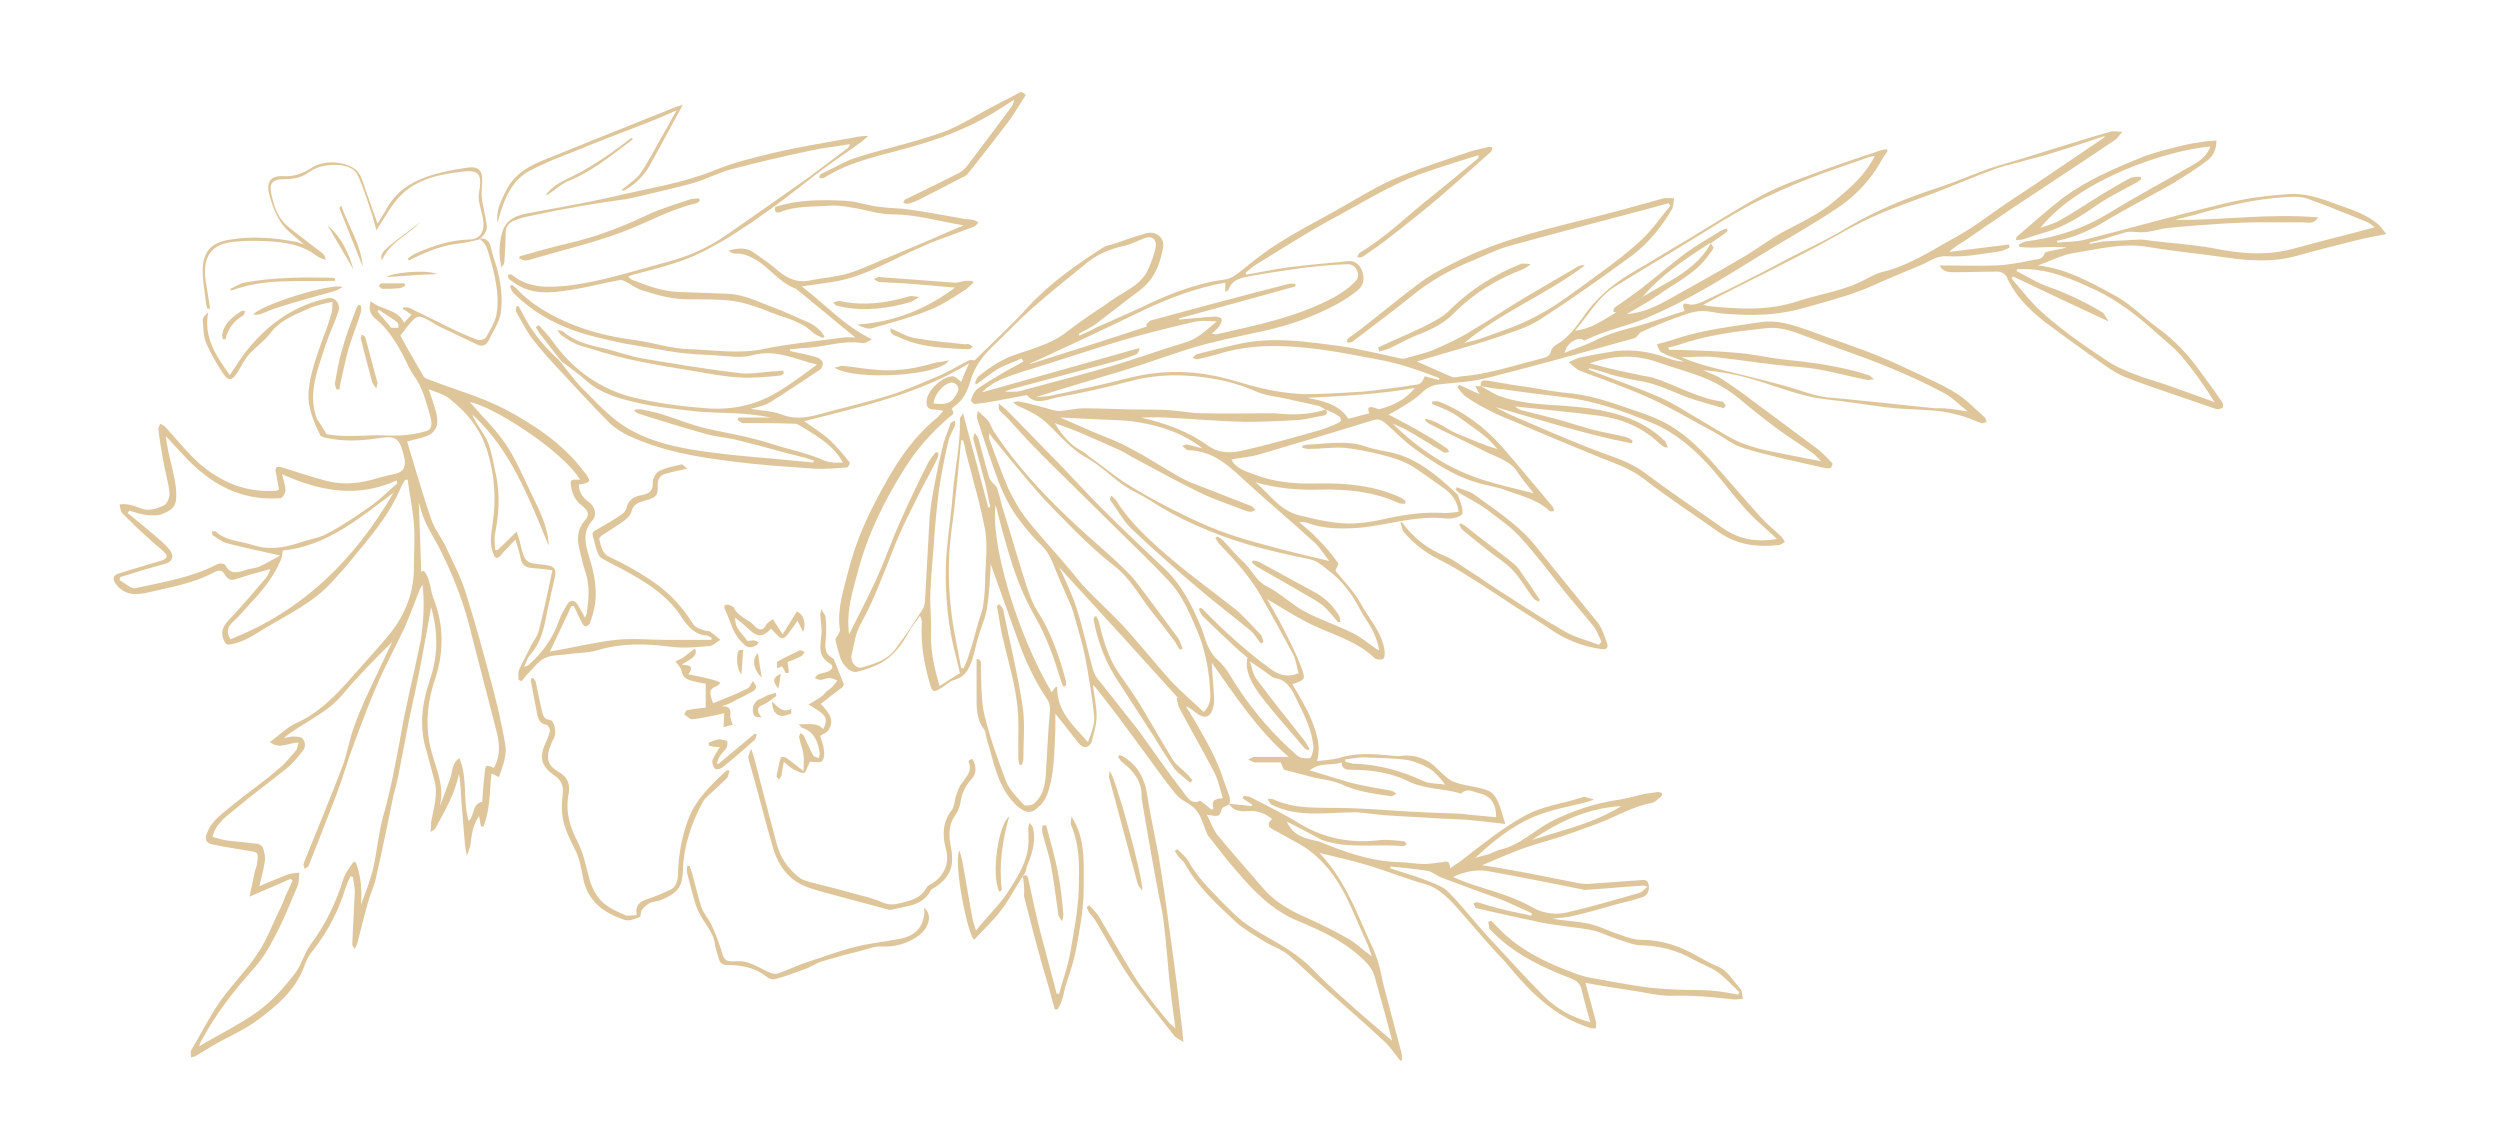 <svg width="286" height="131" viewBox="0 0 286 131" fill="none" xmlns="http://www.w3.org/2000/svg">
<path d="M150.807 96.237C153.765 97.435 156.793 98.562 160.104 98.633C161.019 98.633 162.005 98.844 162.921 98.844C163.625 98.844 164.329 98.703 164.963 98.633C165.386 98.562 165.879 98.351 165.879 99.337C166.583 98.844 167.076 98.562 167.569 98.14C169.752 96.449 171.865 94.758 174.26 93.419C176.443 92.151 178.908 91.94 181.162 91.165C181.232 91.165 181.303 91.165 181.303 91.165C181.655 91.236 182.007 91.376 182.359 91.447C182.007 91.588 181.725 91.729 181.373 91.799C179.401 92.292 177.359 92.644 175.527 93.419C172.992 94.476 170.809 96.237 168.766 98.14C169.259 97.999 169.823 97.858 170.316 97.717C170.738 97.576 171.09 97.365 171.513 97.224C173.837 96.731 175.457 95.04 177.429 93.983C179.824 92.785 182.289 91.94 184.965 91.517C186.092 91.376 187.148 91.024 188.205 90.813C188.698 90.742 189.191 90.672 189.684 90.602C189.824 90.602 190.036 90.672 190.106 90.742C190.177 90.883 190.106 91.095 189.965 91.165C189.613 91.447 189.331 91.799 188.909 91.87C186.655 92.292 184.754 93.49 182.641 94.265C181.373 94.758 180.035 95.181 178.697 95.674C177.147 96.167 175.527 96.59 173.978 97.153C172.499 97.717 171.02 98.351 169.541 98.985C171.02 99.196 172.569 99.478 174.119 99.76C176.302 100.183 178.485 100.605 180.598 101.028C181.021 101.099 181.514 101.169 181.936 101.099C183.908 100.958 185.88 100.817 187.852 100.676C188.416 100.605 188.557 100.887 188.627 101.31C188.698 101.944 188.416 102.508 187.852 102.648C186.866 103.001 185.81 103.212 184.754 103.494C183.204 103.917 181.655 104.41 180.035 104.762C179.26 104.973 178.415 104.973 177.57 105.114C178.978 105.326 180.457 105.396 181.796 105.678C183.063 105.96 184.19 106.594 185.387 106.946C186.162 107.228 186.937 107.509 187.712 107.509C190.036 107.509 192.149 108.214 194.121 109.341C194.895 109.764 195.6 110.187 196.445 110.539C197.712 111.032 198.276 112.23 199.121 113.145C199.332 113.357 199.262 113.85 199.403 114.273C199.051 114.273 198.698 114.343 198.417 114.343C196.022 114.061 193.628 113.85 191.163 113.92C189.754 113.92 188.345 113.568 186.937 113.357C185.106 113.075 183.275 112.793 181.373 112.441C181.796 114.061 182.218 115.47 182.57 116.879C182.641 117.091 182.57 117.372 182.57 117.654C182.359 117.654 182.077 117.654 181.866 117.584C178.063 116.386 175.316 113.779 172.851 110.821C172.076 109.834 171.161 108.989 170.316 108.003C168.978 106.523 167.71 104.973 166.372 103.494C165.738 102.789 164.963 102.085 164.118 101.592C163.414 101.169 162.498 101.028 161.723 100.746C159.751 100.112 157.779 99.337 155.737 98.774C154.258 98.351 152.709 97.999 150.948 97.576C153.554 100.324 154.892 103.564 156.3 106.805C156.723 107.791 157.216 108.707 157.568 109.764C157.92 110.821 158.061 111.877 158.343 112.934C158.977 115.4 159.681 117.936 160.315 120.402C160.385 120.684 160.385 121.036 160.385 121.318C160.315 121.318 160.244 121.318 160.174 121.318C159.54 120.543 158.977 119.627 158.202 118.993C155.948 116.879 153.624 114.907 151.37 112.864C150.032 111.666 148.764 110.398 147.426 109.271C146.581 108.566 145.454 108.214 144.539 107.65C143.482 106.946 142.285 106.312 141.369 105.466C139.186 103.423 137.003 101.451 135.524 98.774C135.383 98.492 135.031 98.281 134.82 97.999C134.679 97.787 134.538 97.576 134.397 97.365C134.467 97.294 134.608 97.224 134.679 97.153C135.101 97.576 135.665 97.999 135.946 98.492C136.932 100.324 138.411 101.733 139.82 103.212C140.595 103.987 141.299 104.691 142.144 105.396C143.06 106.1 144.046 106.664 145.032 107.228C146.863 108.284 148.694 109.341 150.173 110.891C151.934 112.723 153.906 114.414 155.807 116.104C156.934 117.091 158.132 118.077 159.258 119.063C158.836 117.372 158.343 115.611 157.85 113.85C157.709 113.286 157.498 112.652 157.357 112.089C157.146 111.032 156.582 110.327 155.807 109.623C153.624 107.58 151.089 106.453 148.412 105.326C145.525 104.128 143.412 101.944 141.44 99.619C140.313 98.351 139.327 97.012 138.271 95.674C138.2 95.603 138.13 95.533 138.13 95.463C137.707 94.547 137.496 93.49 136.862 92.715C136.299 91.94 135.172 91.658 134.538 90.883C132.988 88.981 131.65 87.008 130.171 85.036C129.115 83.627 128.129 82.218 127.072 80.879C126.579 80.245 126.086 79.611 125.593 78.977C125.453 78.766 125.241 78.555 125.03 78.343C125.171 79.611 125.453 80.739 125.453 81.866C125.453 82.852 125.171 83.838 124.889 84.825C124.607 85.6 123.903 85.67 123.41 85.036C122.565 83.979 121.72 82.852 120.734 81.654C120.734 82.288 120.734 82.922 120.734 83.486C120.593 86.022 120.663 88.629 119.748 91.024C119.537 91.517 119.255 91.94 118.832 92.292C117.917 93.208 117.212 92.997 116.226 92.081C114.043 89.967 113.691 87.079 112.846 84.402C112.775 84.05 112.775 83.697 112.564 83.416C111.649 82.218 111.719 80.809 111.719 79.4C111.719 78.061 111.719 76.723 111.719 75.384C112.353 75.455 112.212 75.877 112.212 76.3C112.282 78.132 112.212 80.105 112.635 81.866C113.268 84.472 114.184 86.938 115.1 89.404C115.522 90.39 116.367 91.236 117.142 92.081C117.283 92.222 117.987 92.151 118.269 91.94C119.466 90.954 119.607 89.474 119.677 87.995C119.818 85.881 119.889 83.697 120.1 81.513C120.17 80.879 120.1 80.386 119.677 79.823C118.269 77.709 117.212 75.384 116.367 72.989C115.311 70.03 114.254 67.142 113.339 64.535C113.268 65.944 113.198 67.776 112.916 69.537C112.775 70.664 112.212 71.721 111.93 72.848C111.649 73.694 111.508 74.609 111.226 75.455C110.874 76.511 110.451 77.427 109.184 77.78C108.62 77.921 108.198 78.414 107.705 78.695C106.789 79.259 106.648 79.189 106.366 78.202C105.733 75.948 105.31 73.694 105.451 71.298C105.451 71.016 105.451 70.805 105.24 70.453C104.817 71.087 104.324 71.65 103.972 72.284C103.197 73.764 102.211 75.032 100.732 75.877C99.887 76.3 98.971 76.652 97.985 76.864C97.352 77.005 96.436 76.159 96.154 75.314C95.943 74.609 95.732 73.975 95.591 73.271C95.52 73.059 95.732 72.848 95.873 72.637C95.943 72.425 96.154 72.214 96.084 72.003C95.732 69.678 96.506 67.494 97.07 65.24C97.774 62.492 98.831 59.885 100.169 57.349C102 53.827 103.972 50.445 107.141 47.838C107.423 47.627 107.564 47.345 107.916 46.993C107.493 46.923 107.141 46.852 106.859 46.852C106.085 46.852 105.944 46.429 106.014 45.795C106.085 44.668 107.845 43.048 108.972 43.048C109.324 43.048 109.677 43.471 109.958 43.682C110.24 42.977 110.522 42.273 110.874 41.568C105.099 45.091 98.549 46.5 91.999 48.191C92.985 48.895 93.9 49.459 94.746 50.163C95.661 51.009 96.436 51.925 97.211 52.911C97.281 52.981 96.999 53.474 96.929 53.474C95.732 53.545 94.464 53.686 93.267 53.615C90.027 53.404 86.858 53.193 83.618 52.77C79.603 52.277 75.659 51.572 71.997 49.882C71.222 49.529 70.448 49.036 69.814 48.472C67.701 46.359 65.729 44.175 63.687 41.991C62.63 40.864 61.644 39.737 60.729 38.539C60.095 37.623 59.602 36.637 59.038 35.651C58.968 35.51 59.038 35.228 59.109 35.017C59.179 35.017 59.25 35.017 59.32 35.017C59.602 35.51 59.883 36.073 60.165 36.566C61.151 38.328 62.419 39.807 63.898 41.146C64.954 42.414 65.87 43.752 66.997 44.809C68.546 46.359 70.096 48.05 71.997 49.106C75.096 50.868 78.618 51.431 82.139 51.854C84.252 52.136 86.435 52.277 88.548 52.488C90.027 52.629 91.576 52.77 93.055 52.911C93.055 52.84 93.055 52.77 93.126 52.7C92.633 52.559 92.21 52.347 91.717 52.277C91.013 52.065 90.238 51.925 89.534 51.713C87.773 51.22 85.942 50.727 84.181 50.304C82.984 50.022 81.716 49.952 80.59 49.6C78.054 48.895 75.589 48.12 73.124 47.345C72.913 47.275 72.772 47.134 72.561 47.063C72.561 46.993 72.631 46.923 72.631 46.852C72.913 46.852 73.194 46.782 73.476 46.852C74.11 46.993 74.744 47.134 75.378 47.275C77.209 47.838 79.04 48.613 80.871 49.036C83.477 49.6 86.013 50.022 88.548 50.868C90.309 51.431 92.14 51.784 93.83 52.488C94.675 52.911 95.45 52.981 96.436 52.911C96.225 52.629 96.084 52.347 95.943 52.136C94.746 50.586 93.126 49.67 91.506 48.684C91.295 48.543 91.083 48.472 90.872 48.472C88.9 48.402 86.928 48.402 85.026 48.402C84.815 48.402 84.604 48.191 84.393 48.05C84.393 47.979 84.463 47.838 84.463 47.768C85.731 47.768 86.928 47.768 88.196 47.768C86.787 47.486 85.449 47.345 84.04 47.275C82.561 47.204 81.082 47.204 79.603 47.063C77.279 46.782 74.885 46.57 72.631 46.007C70.8 45.584 68.757 45.02 67.138 43.611C66.222 42.766 65.166 42.062 64.18 41.287C63.334 40.23 62.56 39.173 61.715 38.116C61.574 37.905 61.433 37.623 61.292 37.412C61.433 37.341 61.503 37.271 61.644 37.2C62.208 37.834 62.771 38.398 63.264 39.103C65.588 42.343 68.757 44.598 72.631 45.514C75.307 46.148 78.054 46.5 80.871 46.711C83.688 46.923 86.435 46.359 88.9 44.88C90.45 43.964 91.928 42.837 93.478 41.709C91.013 41.146 88.759 39.878 86.013 40.653C84.745 41.005 83.266 40.723 81.857 40.653C80.378 40.582 78.829 40.512 77.35 40.3C75.941 40.089 74.533 39.807 73.124 39.596C72.49 39.455 71.786 39.384 71.152 39.243C69.321 38.821 67.49 38.469 65.729 37.834C63.123 36.919 60.729 35.51 58.757 33.537C58.545 33.326 58.475 33.044 58.334 32.762C58.404 32.692 58.475 32.621 58.545 32.551C58.757 32.762 59.038 32.903 59.179 33.114C60.729 34.735 62.63 35.862 64.673 36.778C67.208 37.905 69.814 38.539 72.561 38.891C74.674 39.173 76.716 39.878 78.829 39.948C81.576 40.019 84.393 40.512 87.21 39.948C90.309 39.314 93.407 39.032 96.506 38.609C96.929 38.539 97.352 38.609 97.844 38.609C96.436 37.482 95.098 36.355 93.83 35.298C92.915 34.594 92.069 33.819 91.154 33.114L91.083 33.044C89.252 32.41 88.125 30.719 86.505 29.733C85.731 29.31 85.026 28.958 84.181 29.028C83.9 29.028 83.618 28.887 83.336 28.676C84.322 28.394 85.308 28.253 86.224 28.887C87.21 29.592 88.196 30.226 89.041 31.001C90.168 31.917 91.295 32.41 92.774 32.058C94.182 31.776 95.591 31.705 96.999 31.283C98.69 30.79 100.31 29.944 101.929 29.31C104.113 28.394 106.366 27.478 108.55 26.492C109.043 26.281 109.536 26.069 110.24 25.788C107.352 25.294 104.747 24.52 102 24.52C100.45 24.52 98.971 23.956 97.422 23.745C96.577 23.604 95.732 23.463 94.886 23.533C93.055 23.674 91.083 23.533 89.323 24.238C88.83 24.449 88.548 24.238 88.689 23.674C91.295 22.829 93.971 22.829 96.718 22.97C98.056 23.04 99.323 23.533 100.662 23.674C101.718 23.815 102.845 23.815 103.901 23.956C106.014 24.238 108.127 24.66 110.17 25.013C110.522 25.083 110.944 25.083 111.367 25.154C111.578 25.224 111.789 25.365 111.93 25.435C111.789 25.576 111.649 25.858 111.437 25.928C110.17 26.422 108.902 26.844 107.634 27.337C106.789 27.619 106.014 27.971 105.24 28.324C102.07 29.662 99.112 31.564 95.591 32.199C94.323 32.41 93.126 32.551 91.717 32.762C94.394 34.805 96.577 37.271 99.746 38.821C99.323 39.032 98.971 39.314 98.619 39.243C96.365 38.891 94.253 39.737 92.069 39.807C91.506 39.807 90.942 39.948 90.379 39.948C90.379 40.019 90.379 40.089 90.379 40.159C91.365 40.371 92.421 40.582 93.407 40.864C93.689 40.934 94.041 41.216 94.112 41.428C94.182 41.709 94.041 42.132 93.83 42.273C91.928 43.541 90.027 44.809 88.125 46.007C87.421 46.429 86.646 46.57 85.872 46.782C87.139 46.993 88.407 46.993 89.604 47.486C91.224 48.05 92.633 47.697 94.182 47.275C96.718 46.57 99.253 46.007 101.718 45.232C103.761 44.598 105.803 43.682 107.775 42.837C108.831 42.343 109.817 41.709 110.874 41.216C111.015 41.146 111.296 41.216 111.508 41.216C113.48 39.243 115.663 37.271 117.635 35.087C120.17 32.339 123.199 30.226 126.298 28.253C126.65 28.042 127.072 28.042 127.425 27.901C128.622 27.478 129.819 27.056 131.087 26.703C132.214 26.351 133.27 27.197 133.059 28.324C132.707 30.296 132.002 32.058 130.242 33.326C128.622 34.523 127.072 35.791 125.453 36.989C124.819 37.482 124.114 37.764 123.41 38.187C123.41 38.257 123.481 38.328 123.481 38.398C124.114 38.116 124.748 37.834 125.382 37.482C127.072 36.707 128.763 36.003 130.453 35.228C133.129 33.889 135.806 32.833 138.693 32.199C139.116 32.128 139.538 32.058 140.031 31.987C140.736 31.917 141.229 31.564 141.792 31.142C143.271 29.944 144.75 28.747 146.37 27.76C148.342 26.492 150.384 25.435 152.427 24.308C154.751 23.04 157.005 21.561 159.399 20.504C162.005 19.377 164.681 18.531 167.358 17.615C168.273 17.263 169.259 17.052 170.175 16.84C170.386 16.77 170.527 16.84 170.738 16.84C170.668 16.981 170.668 17.263 170.597 17.334C168.625 19.095 166.653 20.856 164.611 22.617C162.85 24.097 161.019 25.576 159.188 26.985C158.132 27.831 157.005 28.606 155.878 29.381C155.737 29.451 155.455 29.451 155.244 29.451C155.385 29.24 155.385 29.028 155.596 28.887C158.554 27.126 161.019 24.66 163.695 22.547C165.456 21.138 167.146 19.729 168.837 18.32C168.978 18.25 169.048 18.109 169.189 17.968C169.189 17.897 169.118 17.827 169.118 17.756C167.076 18.39 165.034 19.024 162.991 19.729C159.118 21.067 155.667 23.322 152.075 25.224C149.257 26.774 146.511 28.535 143.764 30.226C143.271 30.508 142.919 30.86 142.496 31.212C142.496 31.283 142.567 31.353 142.567 31.424C144.187 31.142 145.806 30.79 147.426 30.578C149.68 30.296 152.004 30.085 154.258 29.874C154.962 29.803 155.526 30.226 155.807 30.93C156.16 31.917 156.019 32.692 155.174 33.326C154.469 33.889 153.695 34.383 152.92 34.805C150.314 36.214 147.567 37.2 144.68 37.834C142.496 38.328 140.313 38.75 138.13 39.314C136.439 39.737 134.82 40.3 133.129 40.864C131.509 41.428 129.819 41.991 128.199 42.484C124.96 43.471 121.72 44.386 118.48 45.443C119.114 45.373 119.748 45.373 120.382 45.232C123.34 44.598 126.368 43.964 129.326 43.189C132.495 42.414 135.665 42.343 138.834 42.977C140.736 43.33 142.567 44.034 144.539 44.457C146.018 44.809 147.567 45.02 149.117 45.091C151.37 45.091 153.554 44.95 155.807 44.809C157.498 44.668 159.188 44.386 160.949 44.175C161.09 44.175 161.16 44.105 161.301 44.105C162.569 43.964 162.569 43.964 162.991 43.048C163.555 43.189 164.048 43.33 164.611 43.471C164.611 43.4 164.681 43.33 164.681 43.259C162.287 42.343 159.892 41.498 157.357 41.075C155.174 40.653 152.99 40.23 150.807 39.948C146.933 39.455 143.13 39.314 139.327 40.512C138.552 40.723 137.778 40.934 137.073 41.075C136.862 41.146 136.651 41.005 136.439 40.934C136.58 40.793 136.721 40.582 136.932 40.512C138.693 40.089 140.454 39.596 142.215 39.243C145.947 38.539 149.61 39.103 153.342 39.596C155.667 39.948 157.92 40.512 160.244 41.005C160.385 41.005 160.597 41.075 160.737 41.005C161.864 40.653 163.062 40.441 164.188 39.948C165.597 39.314 167.006 38.68 168.344 37.834C170.527 36.566 172.64 35.087 174.823 33.819C176.725 32.692 178.697 31.564 180.598 30.437C180.81 30.367 181.021 30.296 181.303 30.367C176.936 33.678 171.724 35.721 167.499 39.243C168.273 39.032 169.048 38.891 169.752 38.609C171.654 37.905 173.696 37.271 175.527 36.285C177.359 35.369 179.049 34.171 180.669 32.974C182.993 31.283 185.317 29.662 187.43 27.76C188.838 26.563 189.895 24.942 191.092 23.533C191.022 23.463 190.951 23.322 190.881 23.251C190.106 23.463 189.331 23.674 188.557 23.886C183.204 25.294 177.852 26.703 172.499 28.183C171.09 28.606 169.823 29.24 168.485 29.803C165.879 30.86 163.484 32.199 161.301 34.03C159.188 35.721 157.005 37.341 154.892 38.962C154.751 39.032 154.681 39.173 154.54 39.173C154.399 39.173 154.188 39.173 154.047 39.173C154.117 39.032 154.117 38.821 154.188 38.75C154.61 38.398 155.103 38.116 155.526 37.764C157.92 35.932 160.244 33.96 162.639 32.199C164.118 31.142 165.738 30.367 167.287 29.592C173.626 26.563 180.528 25.506 187.219 23.533C188.275 23.251 189.261 22.97 190.317 22.688C190.67 22.617 191.092 22.688 191.515 22.688C191.444 23.11 191.444 23.533 191.303 23.886C190.106 25.928 188.627 27.76 186.796 29.169C183.345 31.705 179.753 34.242 176.161 36.566C174.612 37.553 172.781 38.046 171.02 38.68C168.273 39.596 165.527 40.3 162.78 41.146C162.569 41.216 162.287 41.287 162.076 41.357C163.414 41.921 164.752 42.555 166.09 43.118C166.442 43.259 166.935 43.048 167.287 43.048C170.386 42.766 173.344 41.78 176.373 41.005C176.866 40.864 177.288 40.793 177.429 40.159C177.499 39.878 177.781 39.596 177.992 39.455C179.683 38.539 180.598 36.919 181.655 35.51C183.204 33.537 185.035 32.128 187.148 30.93C189.12 29.803 191.092 28.535 193.064 27.408C195.881 25.717 198.698 23.886 201.586 22.336C203.558 21.279 205.741 20.504 207.854 19.729C210.108 18.884 212.432 18.109 214.756 17.334C215.108 17.193 215.461 17.122 215.813 17.052C215.883 17.122 215.883 17.193 215.954 17.263C215.672 17.686 215.39 18.038 215.179 18.461C213.911 20.715 212.15 22.547 209.967 23.956C207.08 25.858 204.051 27.549 201.093 29.381C197.008 31.917 192.923 34.453 188.416 36.355C186.937 36.989 185.317 37.412 183.838 37.905C182.993 38.187 182.148 38.539 181.232 38.962C180.669 38.469 179.331 39.032 178.978 40.371C180.105 39.878 181.162 39.596 182.148 39.103C183.908 38.187 185.81 37.694 187.712 37.2C189.402 36.707 191.022 36.073 192.712 35.58C192.571 35.087 192.289 34.523 193.205 34.805C193.698 34.946 194.261 34.735 194.754 34.523C196.374 33.748 198.065 32.974 199.684 32.128C201.375 31.283 202.995 30.437 204.685 29.521C207.009 28.324 209.474 27.197 211.728 25.788C214.897 23.956 218.207 22.617 221.658 21.49C223.63 20.856 225.532 20.011 227.504 19.306C228.772 18.884 230.11 18.531 231.448 18.109C232.504 17.756 233.561 17.474 234.617 17.122C236.871 16.418 239.125 15.713 241.378 15.079C241.801 14.938 242.294 15.079 242.787 15.079C242.505 15.431 242.223 15.854 241.871 16.066C237.927 18.743 233.913 21.349 229.898 24.026C228.208 25.154 226.518 26.351 224.757 27.549C224.194 27.901 223.56 28.253 222.996 28.817C225.25 28.535 227.574 28.253 229.828 27.971C229.828 28.112 229.898 28.183 229.898 28.324C229.546 28.465 229.194 28.676 228.842 28.747C226.8 29.028 224.757 29.451 222.785 29.31C221.517 29.24 220.813 29.874 219.827 30.296C218.63 30.79 217.433 31.283 216.306 31.776C215.108 32.269 213.841 32.903 212.643 33.326C211.517 33.748 210.319 34.101 209.122 34.453C207.572 34.876 206.093 35.369 204.544 35.651C202.079 36.144 199.544 36.073 197.008 35.862C196.233 35.791 195.529 35.58 194.754 35.58C194.191 35.58 193.628 35.721 193.135 35.862C191.233 36.496 189.402 37.2 187.641 38.046C187.43 38.257 187.219 38.609 187.007 38.68C181.443 40.23 175.88 41.78 170.316 43.189C168.485 43.682 166.583 43.752 164.681 43.964C163.907 44.034 163.273 44.316 162.639 44.95C161.794 45.795 160.667 46.359 159.681 46.993C159.399 47.134 159.188 47.275 158.836 47.416C160.315 48.191 161.794 48.966 163.202 49.811C163.977 50.234 164.752 50.797 165.527 51.291C165.667 51.361 165.667 51.572 165.808 51.713C165.597 51.713 165.456 51.784 165.245 51.784C165.174 51.784 165.104 51.784 165.104 51.713C163.695 50.868 162.287 49.952 160.878 49.177C160.385 48.895 159.822 48.684 159.329 48.472C162.357 51.431 165.738 53.686 169.823 54.954C171.654 55.517 173.555 55.94 175.457 56.433C174.823 55.658 174.189 54.883 173.626 54.038C172.781 52.7 171.302 52.347 170.034 51.713C167.851 50.586 165.667 49.6 163.484 48.472C163.273 48.332 163.062 48.191 162.991 47.909C164.541 48.12 165.597 49.247 167.006 49.741C168.414 50.304 169.752 50.938 171.302 51.361C170.809 50.797 170.316 50.234 169.752 49.811C169.189 49.318 168.485 48.895 167.851 48.402C167.217 47.979 166.653 47.486 165.949 47.134C165.245 46.782 164.541 46.5 163.836 46.218C163.836 46.148 163.836 46.007 163.836 45.936C164.118 45.936 164.4 45.866 164.611 45.936C167.428 47.063 169.823 48.825 171.865 51.15C173.837 53.404 175.739 55.729 177.64 57.983C177.711 58.124 177.781 58.335 177.781 58.476C177.57 58.476 177.359 58.547 177.288 58.476C175.809 57.067 173.908 56.715 172.076 56.011C171.02 55.658 169.893 55.517 168.837 55.165C166.231 54.39 164.048 52.911 161.864 51.361C160.667 50.516 159.611 49.388 158.484 48.402C158.061 48.05 157.709 47.909 157.146 48.05C152.849 49.388 148.553 50.656 144.257 51.925C143.13 52.277 142.003 52.347 140.876 52.559C141.369 53.615 142.496 53.897 143.412 54.249C145.736 55.165 148.131 55.377 150.596 55.306C153.906 55.236 157.075 55.517 160.104 56.856C160.385 56.997 160.597 57.138 160.808 57.349C160.808 57.42 160.737 57.49 160.737 57.631C160.526 57.631 160.244 57.631 160.033 57.56C157.146 56.222 154.047 55.94 150.948 56.011C148.483 56.081 146.018 55.87 143.623 55.165C145.243 56.504 146.37 58.406 148.694 58.969C150.737 59.463 152.779 59.956 154.892 59.885C156.16 59.815 157.427 59.603 158.625 59.322C160.808 58.829 162.991 58.547 165.245 58.688C165.808 58.688 166.372 58.617 166.865 58.547C166.724 57.279 166.02 56.433 165.104 55.799C163.836 54.954 162.639 53.968 161.301 53.193C160.244 52.629 159.118 52.277 157.92 51.995C156.512 51.643 155.103 51.361 153.695 51.22C152.356 51.15 151.018 51.361 149.68 51.361C149.469 51.361 149.257 51.291 148.976 51.22C148.976 51.15 148.976 51.079 148.976 51.009C149.187 50.938 149.398 50.868 149.539 50.868C151.793 50.797 153.976 50.304 156.23 51.079C157.216 51.431 158.272 51.572 159.258 51.784C162.146 52.488 164.329 54.32 166.442 56.292C166.583 56.433 166.724 56.504 166.794 56.645C167.006 57.349 167.428 58.124 167.287 58.758C167.217 59.11 166.09 59.392 165.456 59.322C162.005 58.899 158.765 60.097 155.455 60.379C153.554 60.519 151.582 60.519 149.751 59.885C149.398 59.744 149.046 59.674 148.624 59.744C149.398 60.379 150.173 61.013 150.877 61.788C151.652 62.562 152.427 63.478 153.061 64.394C153.202 64.535 152.849 65.028 152.779 65.31C153.695 66.437 154.892 67.635 155.667 69.044C156.653 70.876 158.202 72.425 158.413 74.609C158.413 74.891 158.413 75.314 158.202 75.384C157.991 75.525 157.498 75.455 157.286 75.314C155.033 73.13 151.934 72.496 149.328 71.087C147.849 70.312 146.44 69.396 144.961 68.551C145.595 69.678 146.229 70.735 146.792 71.862C147.567 73.412 148.342 74.891 148.905 76.441C149.398 77.78 149.257 77.78 147.849 78.273C148.624 79.611 149.469 80.95 150.032 82.359C150.596 83.768 151.159 85.318 150.666 87.079C151.582 86.938 152.356 86.938 153.131 86.727C155.103 86.093 157.146 86.234 159.188 86.445C159.681 86.515 160.174 86.515 160.597 86.445C161.935 86.374 163.202 86.797 164.188 87.713C164.681 88.206 165.174 88.699 165.738 89.122C166.09 89.404 166.583 89.545 167.076 89.686C168.132 89.967 169.259 90.038 170.245 90.461C170.738 90.602 171.161 91.236 171.372 91.729C171.724 92.433 171.865 93.279 172.217 94.265C170.527 94.053 169.118 93.913 167.71 93.772C166.653 93.701 165.667 93.701 164.611 93.631C162.639 93.49 160.667 93.419 158.695 93.279C157.498 93.208 156.371 92.997 155.174 92.926C153.624 92.926 152.075 93.067 150.455 93.067C148.764 93.067 147.074 92.856 145.525 92.081C145.313 92.01 145.173 91.729 145.032 91.376C145.243 91.376 145.454 91.376 145.666 91.447C148.271 92.644 151.089 92.363 153.906 92.433C156.019 92.504 158.202 92.644 160.315 92.785C162.428 92.926 164.47 92.997 166.583 93.067C167.076 93.067 167.639 93.138 168.132 93.208C169.118 93.279 170.175 93.419 171.161 93.49C171.161 91.94 170.527 91.024 169.189 90.742C168.555 90.602 167.851 90.108 167.217 90.742C167.146 90.813 167.076 90.813 167.006 90.742C165.034 90.179 162.991 90.32 161.019 89.333C159.118 88.418 156.934 88.065 154.681 88.065C154.117 88.065 153.483 88.065 153.483 87.22C152.356 87.643 151.018 87.149 149.821 88.136C150.314 88.277 150.525 88.347 150.807 88.418C152.145 88.84 153.483 89.263 154.821 89.615C156.23 89.967 157.709 90.179 159.188 90.461C159.399 90.531 159.611 90.672 159.751 90.813C159.54 90.883 159.329 91.095 159.188 91.095C157.286 90.813 155.385 90.602 153.554 89.756C152.497 89.263 151.3 89.192 150.173 88.911C149.117 88.629 147.99 88.347 146.933 88.065C146.792 87.995 146.722 87.643 146.511 87.22C145.736 87.22 144.68 87.22 143.623 87.22C143.341 87.22 143.06 87.008 142.778 86.868C143.06 86.797 143.271 86.586 143.553 86.586C144.82 86.586 146.018 86.586 147.426 86.586C143.905 83.556 141.369 79.682 138.623 75.807C138.693 77.287 138.834 78.555 138.904 79.823C138.904 80.105 138.904 80.457 138.834 80.739C138.552 82.077 137.848 82.359 136.792 81.513C136.439 81.232 136.087 80.95 135.665 80.809C135.946 81.302 136.299 81.795 136.58 82.288C137.848 84.472 139.186 86.727 139.961 89.192C140.172 89.826 140.454 90.531 140.665 91.165C140.736 91.447 140.665 91.729 140.665 92.01C140.383 92.151 140.031 92.292 139.82 92.433C139.679 92.785 139.609 93.208 139.397 93.279C139.116 93.419 138.693 93.279 138.059 93.208C138.552 94.124 138.834 95.04 139.397 95.674C141.088 97.717 142.848 99.689 144.539 101.662C145.947 103.282 147.778 104.269 149.751 105.114C151.3 105.819 152.849 106.594 154.328 107.439C155.174 107.932 155.948 108.707 156.934 109.412C156.793 108.918 156.653 108.637 156.582 108.355C155.878 106.734 155.174 105.185 154.469 103.564C153.061 100.465 151.159 97.787 148.06 96.237C147.426 95.885 146.792 95.533 146.159 95.181C145.877 95.04 145.595 94.899 145.313 94.688C145.173 94.617 145.102 94.335 145.173 94.124C145.243 93.983 145.384 93.842 145.525 93.701C144.75 93.067 143.905 92.715 142.848 92.785C142.074 92.856 141.088 92.856 140.595 91.94C141.44 92.01 142.355 92.151 143.201 92.222C143.201 92.151 143.201 92.151 143.271 92.081C142.919 91.799 142.496 91.588 142.144 91.306C142.215 91.236 142.215 91.095 142.285 91.024C142.496 91.095 142.778 91.095 142.989 91.165C144.891 92.151 146.792 93.067 148.624 94.194C151.511 95.956 154.61 96.519 157.991 96.097C158.836 96.026 159.681 96.167 160.597 96.237C160.737 96.237 160.808 96.449 160.949 96.59C160.808 96.66 160.667 96.801 160.526 96.801C157.427 96.519 154.258 97.153 151.229 96.097C149.962 95.392 148.694 94.758 147.215 93.983C147.919 95.603 149.328 95.956 150.807 96.237ZM187.782 34.03C188.909 33.396 189.965 32.762 191.092 32.128C192.923 31.071 194.614 29.803 195.67 27.901C195.67 27.901 195.74 27.901 195.74 27.831C195.811 28.042 196.022 28.253 196.022 28.324C195.952 28.606 195.74 28.817 195.529 29.099C194.05 31.283 191.656 32.339 189.613 33.819C188.486 34.594 187.289 35.228 186.092 35.932C188.064 35.791 189.684 34.946 191.303 34.03C193.909 32.551 196.515 31.142 199.121 29.592C200.882 28.606 202.431 27.337 204.192 26.422C206.164 25.365 208.206 24.449 209.897 22.97C211.657 21.49 213.418 20.011 214.475 17.827C214.263 17.897 214.193 17.897 214.052 17.897C211.657 18.743 209.263 19.518 206.939 20.433C204.755 21.279 202.572 22.265 200.459 23.322C198.346 24.449 196.304 25.717 194.261 26.985C191.092 28.958 187.852 30.86 184.683 32.833C182.782 34.03 181.725 36.073 180.176 37.834C182.148 37.623 183.556 36.496 185.035 35.651C185.951 35.228 186.866 34.594 187.782 34.03ZM151.652 46.852C151.934 47.204 151.863 47.416 151.37 47.557C150.384 47.697 149.469 47.979 148.483 48.05C146.44 48.191 144.327 48.261 142.285 48.261C139.327 48.191 136.299 47.909 133.341 47.768C132.425 47.697 131.439 47.768 130.523 47.768C133.27 48.402 135.876 49.318 138.13 50.938C139.468 51.925 140.947 51.854 142.355 51.502C145.102 50.868 147.849 50.093 150.596 49.318C151.441 49.106 152.286 48.754 153.061 48.402C153.554 48.191 153.483 47.768 153.061 47.557C152.709 47.275 152.145 47.063 151.652 46.852C151.37 46.711 151.089 46.5 150.807 46.429C149.68 46.148 148.483 45.936 147.356 45.654C146.159 45.373 144.891 45.302 143.764 44.809C142.144 44.105 140.524 43.611 138.834 43.33C135.594 42.766 132.425 42.766 129.256 43.611C126.579 44.316 123.833 44.95 121.016 45.443C119.889 45.654 118.551 46.429 117.494 45.232C117.494 45.161 117.353 45.232 117.283 45.232C116.156 45.443 115.029 45.654 113.902 45.866C113.128 46.007 112.282 46.148 111.508 46.218C111.367 46.218 111.015 45.866 111.085 45.725C111.296 45.232 111.437 44.739 111.86 44.457C112.846 43.752 113.973 43.118 115.029 42.484C115.663 42.132 116.367 41.78 117.072 41.357C117.001 41.216 116.931 41.146 116.86 41.005C115.945 41.428 115.029 41.709 114.184 42.202C113.339 42.696 112.494 43.4 111.719 43.964C111.649 43.893 111.578 43.893 111.508 43.823C111.649 43.611 111.719 43.259 111.86 43.118C113.057 42.132 114.325 41.287 115.733 40.723C117.846 39.948 120.1 39.455 121.931 38.046C123.481 36.848 125.03 35.791 126.65 34.735C127.072 34.383 127.565 34.101 127.988 33.819C129.256 33.044 130.664 32.339 131.369 30.79C131.721 29.944 132.073 29.099 132.214 28.253C132.355 27.337 131.721 26.915 130.876 27.267C130.171 27.549 129.467 27.901 128.692 28.112C126.932 28.465 125.312 29.169 123.974 30.367C122.002 31.987 120.03 33.537 118.198 35.157C116.79 36.425 115.452 37.764 114.114 39.103C112.705 40.371 111.508 41.78 111.015 43.611C110.663 44.739 110.24 45.725 109.254 46.429C109.113 46.5 108.831 46.782 108.902 46.852C109.324 47.416 108.761 47.557 108.55 47.768C106.578 49.459 104.887 51.361 103.479 53.615C101.155 57.279 99.253 61.153 98.126 65.451C97.492 67.776 96.788 70.03 97.14 72.566C98.197 70.453 99.253 68.41 100.239 66.296C101.225 64.112 102 61.858 102.986 59.674C103.972 57.42 105.028 55.236 106.155 52.981C106.366 52.559 106.719 52.136 107.071 51.713C107.141 51.713 107.212 51.784 107.352 51.784C107.352 51.995 107.352 52.206 107.282 52.347C106.719 53.545 106.085 54.672 105.451 55.87C104.324 58.194 103.056 60.519 102.141 62.985C101.014 65.803 99.957 68.692 98.478 71.369C97.844 72.425 97.704 73.764 97.422 74.962C97.281 75.737 97.915 76.511 98.549 76.371C100.028 75.948 101.507 75.525 102.422 74.257C103.549 72.778 104.535 71.298 105.521 69.748C105.662 69.537 105.733 69.255 105.803 68.973C105.944 66.437 106.085 63.901 106.226 61.365C106.296 60.026 106.366 58.617 106.578 57.279C106.93 55.306 107.282 53.334 107.775 51.361C107.986 50.375 108.409 49.388 108.761 48.402C108.831 48.261 109.113 48.191 109.254 48.12C109.254 48.332 109.324 48.543 109.254 48.684C108.972 49.318 108.62 49.882 108.479 50.516C108.057 52.347 107.705 54.179 107.423 56.011C107.141 58.265 106.93 60.519 106.789 62.774C106.648 64.465 106.507 66.085 106.437 67.776C106.366 69.326 106.578 70.876 106.507 72.355C106.437 74.398 106.859 76.371 107.493 78.484C108.338 77.921 109.113 77.427 109.817 77.005C109.677 76.441 109.536 75.877 109.395 75.243C108.479 71.862 108.127 68.339 108.198 64.887C108.268 62.21 108.761 59.463 108.972 56.785C109.184 53.827 109.888 50.938 109.817 47.909C109.817 47.768 109.958 47.627 110.17 47.275C111.156 51.009 112.142 54.531 113.057 58.054C113.128 58.054 113.198 58.054 113.268 57.983C113.057 56.997 112.916 56.011 112.635 55.024C112.212 53.474 111.789 51.854 111.367 50.304C111.296 50.093 111.437 49.811 111.508 49.529C111.649 49.741 111.86 49.952 111.93 50.163C112.353 51.643 112.705 53.122 113.128 54.531C113.198 54.742 113.339 54.954 113.48 55.165C113.691 55.377 113.973 55.588 114.043 55.799C114.325 56.574 114.466 57.279 114.677 58.054C115.593 60.942 116.438 63.901 117.353 66.789C117.705 67.846 118.058 68.903 118.621 69.819C120.241 72.284 121.156 75.032 121.931 77.85C122.002 78.061 121.931 78.273 121.931 78.484C121.861 78.484 121.72 78.555 121.649 78.555C121.509 78.273 121.368 77.921 121.297 77.639C120.593 75.314 119.748 72.919 118.551 70.805C117.072 68.269 116.015 65.521 115.24 62.703C114.747 61.083 114.325 59.463 113.902 57.772C113.268 62.069 116.367 72.566 120.311 79.189C120.452 78.977 120.593 78.836 120.734 78.625C120.804 78.625 120.875 78.555 120.945 78.555C120.875 81.373 122.776 82.993 124.467 84.895C124.819 83.909 125.241 82.922 125.171 82.007C124.96 79.682 124.537 77.357 124.114 75.032C123.833 73.553 123.34 72.073 122.917 70.523C122.847 70.171 122.706 69.748 122.565 69.396C122.002 68.058 121.368 66.719 120.804 65.31C120.382 64.253 120.03 63.267 119.184 62.422C118.339 61.647 117.565 60.731 116.86 59.815C115.522 58.124 114.607 56.222 113.902 54.179C113.128 52.065 112.494 50.022 111.789 47.909C111.719 47.697 111.789 47.486 111.86 46.993C112.423 47.557 112.846 47.838 113.128 48.261C113.409 48.684 113.55 49.247 113.902 49.67C116.226 53.122 118.973 56.151 122.002 59.04C123.692 60.66 125.453 62.21 127.213 63.76C128.129 64.606 129.044 65.451 129.819 66.367C131.509 68.551 133.129 70.805 134.82 73.059C135.031 73.412 135.101 73.834 135.313 74.187C135.172 74.257 135.101 74.257 134.96 74.328C134.82 74.046 134.608 73.764 134.467 73.482C133.481 72.144 132.425 70.805 131.369 69.466C130.171 67.846 129.185 66.085 127.565 64.817C125.946 63.549 124.396 62.14 122.917 60.66C121.579 59.322 120.241 57.983 118.973 56.574C117.212 54.602 115.593 52.559 113.902 50.516C113.621 50.234 113.409 49.882 113.198 49.6C113.128 49.882 113.128 50.093 113.198 50.304C113.902 52.136 114.536 53.968 115.311 55.799C115.945 57.138 116.649 58.406 117.565 59.533C119.184 61.576 120.945 63.408 122.565 65.38C123.128 66.014 123.621 66.719 124.185 67.283C125.523 68.692 126.932 69.96 128.27 71.369C130.242 73.482 132.002 75.737 133.974 77.921C135.172 79.189 136.51 80.316 137.707 81.443C138.623 80.598 138.482 79.541 138.411 78.625C138.271 76.3 137.778 74.046 136.862 71.932C136.017 69.96 135.172 67.987 133.693 66.437C131.65 64.253 129.467 62.21 127.354 60.097C125.734 58.476 124.114 56.926 122.495 55.306C121.086 53.897 119.607 52.488 118.198 51.009C117.283 50.093 116.438 49.106 115.522 48.12C115.17 47.697 114.677 47.345 114.325 46.923C114.254 46.782 114.254 46.57 114.254 46.148C114.677 46.5 114.959 46.711 115.17 46.923C117.283 49.036 119.325 51.22 121.438 53.334C122.988 54.954 124.467 56.574 126.086 58.194C128.411 60.519 130.805 62.774 133.129 64.958C135.172 66.86 136.369 69.255 137.425 71.791C137.918 73.059 138.13 74.469 139.327 75.525C140.243 76.3 140.806 77.427 141.44 78.414C143.412 81.443 145.736 84.12 148.412 86.445C148.764 86.727 149.328 86.797 149.821 86.727C150.032 86.727 150.173 86.093 150.243 85.67C150.314 85.388 150.173 85.106 150.173 84.825C149.891 82.993 148.976 81.373 148.201 79.752C147.708 78.695 147.074 77.709 145.806 77.568C145.736 77.568 145.595 77.498 145.525 77.427C144.75 76.864 143.975 76.3 142.989 75.666C143.271 76.511 143.341 77.216 143.764 77.709C145.525 80.105 147.426 82.429 149.257 84.754C149.469 85.036 149.61 85.388 149.821 85.67C149.75 85.74 149.68 85.811 149.61 85.811C149.469 85.74 149.257 85.67 149.187 85.529C147.778 83.838 146.299 82.218 144.891 80.457C143.905 79.189 142.848 77.921 142.637 76.23C142.637 75.948 142.637 75.666 142.708 75.243C142.144 74.75 141.51 74.257 140.876 73.623C139.75 72.566 138.623 71.51 137.566 70.453C137.355 70.242 137.285 69.96 137.144 69.678C137.214 69.607 137.285 69.607 137.355 69.537C137.496 69.607 137.707 69.748 137.778 69.889C138.834 70.946 139.89 72.003 141.017 72.989C142.355 74.187 143.764 75.384 145.243 76.441C146.229 77.216 147.285 77.568 148.553 77.005C148.342 76.3 148.271 75.596 147.99 74.962C146.792 72.707 145.525 70.453 144.257 68.198C142.989 65.944 141.229 64.042 139.468 62.21C139.327 61.999 139.186 61.788 139.045 61.576C139.116 61.506 139.186 61.435 139.257 61.365C139.468 61.506 139.75 61.647 139.89 61.788C140.736 62.703 141.51 63.619 142.426 64.465C143.271 65.31 143.694 66.437 144.891 67.071C146.37 67.776 147.638 69.044 149.117 69.889C150.948 70.876 152.92 71.51 154.751 72.425C155.667 72.848 156.441 73.553 157.286 74.116C157.427 74.257 157.639 74.328 157.779 74.398C157.639 73.553 157.357 72.778 157.005 72.073C156.582 71.228 155.948 70.453 155.526 69.607C154.61 67.846 153.483 66.367 151.863 65.169C151.23 64.676 150.736 64.183 149.821 63.971C147.356 63.478 144.891 62.915 142.496 62.21C138.623 61.013 134.96 59.463 131.509 57.208C130.523 56.574 129.467 56.151 128.551 55.517C127.143 54.531 125.875 53.263 124.396 52.418C122.424 51.361 121.156 49.67 119.607 48.261C118.621 47.416 117.565 46.923 116.438 46.429C116.226 46.359 116.086 46.148 115.874 46.007C116.156 46.007 116.367 45.866 116.649 45.936C117.987 46.218 119.255 46.57 120.523 46.923C120.875 46.993 121.156 47.063 121.509 46.993C122.354 46.923 123.128 46.711 123.974 46.711C126.157 46.711 128.411 46.852 130.594 46.852C131.65 46.852 132.636 46.852 133.693 46.923C134.96 46.993 136.228 47.275 137.425 47.275C140.243 47.345 142.989 47.275 145.806 47.275C147.708 47.486 149.68 47.486 151.652 46.852ZM240.744 15.713C240.744 15.643 240.744 15.643 240.744 15.572C238.632 16.277 236.519 16.981 234.406 17.615C233.349 17.968 232.223 18.179 231.096 18.531C230.039 18.813 228.983 19.024 227.926 19.447C225.814 20.222 223.701 21.138 221.517 21.983C219.123 22.899 216.587 23.745 214.263 24.801C211.728 25.928 209.404 27.408 206.939 28.676C204.121 30.155 201.304 31.564 198.487 32.974C197.36 33.537 196.163 34.171 194.825 34.876C195.247 34.946 195.318 35.017 195.459 35.017C198.91 35.369 202.29 35.58 205.671 34.453C208.277 33.608 211.024 33.255 213.489 31.917C214.052 31.635 214.615 31.283 215.249 31.142C218.489 30.367 221.165 28.535 223.982 26.985C226.025 25.858 227.856 24.379 229.758 23.11C233.42 20.715 237.082 18.179 240.744 15.713ZM170.245 105.466C170.386 105.396 170.457 105.396 170.597 105.326C171.161 105.889 171.724 106.523 172.288 107.016C174.33 108.848 176.795 110.046 179.331 111.032C180.246 111.384 181.162 111.736 182.077 111.877C183.979 112.23 185.88 112.582 187.782 112.864C189.191 113.075 190.599 113.145 192.008 113.216C193.346 113.286 194.754 113.216 196.093 113.357C197.008 113.427 197.924 113.639 198.839 113.779C198.91 113.709 198.98 113.568 198.98 113.498C198.135 112.723 197.36 111.807 196.445 111.173C195.6 110.609 194.614 110.257 193.698 109.764C191.867 108.707 189.895 108.214 187.782 108.143C186.866 108.143 185.951 107.721 185.035 107.439C184.12 107.157 183.204 106.664 182.289 106.453C181.091 106.171 179.824 106.1 178.556 105.889C177.499 105.748 176.443 105.607 175.387 105.326C173.274 104.903 171.161 104.41 168.978 103.917C168.907 103.917 168.766 103.846 168.766 103.776C168.696 103.635 168.625 103.494 168.555 103.353C168.696 103.282 168.837 103.212 168.978 103.212C170.034 103.494 171.02 103.846 172.006 104.057C173.062 104.339 174.119 104.48 175.175 104.762C175.175 104.691 175.246 104.551 175.246 104.48C174.119 103.987 172.992 103.423 171.795 102.93C169.471 102.085 167.146 101.239 164.893 100.394C164.329 100.183 163.836 99.689 163.273 99.619C161.864 99.408 160.456 99.267 159.047 99.126C159.047 99.196 159.047 99.267 159.047 99.337C160.456 99.83 161.864 100.183 163.273 100.746C164.118 101.099 165.034 101.38 165.667 102.014C167.217 103.564 168.555 105.325 170.034 106.946C172.217 109.271 174.33 111.666 176.584 113.92C178.063 115.4 179.824 116.386 181.936 116.95C181.584 115.682 181.232 114.484 180.95 113.286C180.81 112.582 180.387 112.159 179.753 111.948C176.302 110.609 172.992 109.059 170.386 106.241C170.386 106.1 170.316 105.748 170.245 105.466ZM120.663 48.402C121.509 49.811 122.495 51.009 123.974 51.713C124.326 51.925 124.607 52.277 124.96 52.488C126.439 53.545 127.847 54.742 129.397 55.658C131.439 56.926 133.622 58.054 135.806 59.11C137.425 59.885 139.045 60.59 140.736 61.153C142.708 61.858 144.82 62.351 146.863 62.915C148.553 63.337 150.243 63.76 152.075 64.183C151.441 63.408 151.018 62.633 150.384 62.069C147.919 59.815 145.384 57.701 142.919 55.447C140.876 53.615 139.045 51.572 135.946 51.502C135.876 51.502 135.806 51.502 135.735 51.431C135.594 51.291 135.383 51.15 135.242 51.009C135.453 50.938 135.665 50.797 135.876 50.868C136.439 51.009 137.003 51.15 137.566 51.291C135.313 49.529 132.707 48.684 129.96 48.261C128.551 48.05 127.143 48.05 125.734 47.979C124.255 47.909 122.776 47.838 121.297 47.768C122.565 48.332 123.903 48.895 125.171 49.459C126.509 50.022 127.918 50.516 129.185 51.22C131.087 52.206 132.918 53.404 134.749 54.461C135.242 54.742 135.665 54.954 136.158 55.165C138.482 56.081 140.876 56.997 143.201 57.913C143.341 57.983 143.482 58.194 143.623 58.335C143.412 58.406 143.271 58.547 143.06 58.547C142.848 58.547 142.637 58.476 142.426 58.406C140.665 57.701 138.834 57.138 137.144 56.292C134.679 55.095 132.284 53.756 129.89 52.488C129.326 52.206 128.833 51.854 128.27 51.572C126.72 50.868 125.1 50.163 123.481 49.459C122.635 49.106 121.649 48.754 120.663 48.402ZM121.156 64.887C121.368 65.31 121.509 65.592 121.649 65.874C122.213 67.142 122.776 68.339 123.199 69.678C123.903 71.932 124.396 74.257 125.03 76.582C125.171 77.005 125.382 77.498 125.734 77.85C127.213 79.752 128.763 81.654 130.242 83.556C131.932 85.881 133.552 88.277 135.313 90.531C135.735 91.095 136.299 92.151 137.285 91.588C137.778 91.94 138.2 92.292 138.623 92.644C138.693 92.574 138.764 92.504 138.834 92.504C138.482 91.447 139.186 91.376 139.89 91.306C139.538 90.179 139.327 89.052 138.764 88.065C137.496 85.67 136.158 83.345 134.89 80.95C134.749 80.668 134.679 80.245 134.608 79.893C134.679 79.893 134.749 79.823 134.749 79.823C130.312 74.891 125.805 69.96 121.156 64.887ZM134.89 36.425C134.89 36.496 134.89 36.496 134.89 36.566C135.101 36.566 135.242 36.566 135.453 36.496C136.651 36.425 137.778 36.285 138.975 36.214C139.257 36.214 139.75 36.355 139.75 36.496C139.82 36.778 139.609 37.13 139.468 37.341C139.257 37.623 138.975 37.834 138.623 38.187C138.834 38.187 138.975 38.257 139.116 38.257C143.764 37.2 148.412 36.285 152.709 33.96C153.554 33.467 154.399 32.903 155.103 32.128C155.737 31.424 155.103 30.155 154.117 30.226C152.427 30.296 150.737 30.437 149.046 30.649C147.074 30.93 145.102 31.212 143.13 31.564C142.074 31.776 140.947 31.917 140.524 33.185C140.524 33.255 140.313 33.255 140.172 33.396C140.172 32.974 140.172 32.692 140.172 32.339C139.75 32.41 139.397 32.48 139.045 32.551C135.876 33.255 132.918 34.453 130.03 35.862C126.298 37.694 122.565 39.384 118.832 41.146C118.48 41.287 118.198 41.428 117.846 41.568V41.639C122.283 40.23 126.791 38.821 131.228 37.341C131.157 37.271 131.157 37.2 131.087 37.2C131.298 36.989 131.439 36.707 131.721 36.637C136.932 35.228 142.144 33.819 147.426 32.48C147.638 32.41 147.919 32.48 148.201 32.48C148.201 32.551 148.201 32.692 148.201 32.762C143.694 34.03 139.257 35.228 134.89 36.425ZM110.17 50.375C110.099 50.375 110.029 50.375 109.958 50.375C109.606 53.827 109.324 57.349 108.831 60.801C108.409 64.112 108.479 67.353 108.902 70.594C109.184 72.566 109.606 74.469 109.958 76.441C110.029 76.441 110.17 76.441 110.24 76.441C110.451 75.948 110.663 75.525 110.803 75.032C111.226 73.764 111.578 72.425 111.93 71.157C112.142 70.453 112.423 69.819 112.494 69.114C112.635 68.128 112.705 67.071 112.705 66.014C112.775 64.253 112.987 62.351 112.705 60.66C112.142 57.631 111.226 54.602 110.451 51.572C110.451 51.22 110.31 50.797 110.17 50.375ZM188.486 101.451C188.134 101.31 188.064 101.31 187.993 101.31C185.81 101.451 183.627 101.662 181.443 101.803C181.303 101.803 181.091 101.803 180.95 101.733C177.429 101.028 173.908 100.324 170.386 99.689C168.978 99.408 167.569 99.689 166.231 100.324C167.287 100.817 168.344 101.169 169.471 101.521C171.513 102.155 173.555 102.789 175.387 103.846C176.654 104.551 178.133 104.691 179.471 104.339C182.148 103.705 184.824 102.93 187.5 102.155C187.852 102.085 188.064 101.733 188.486 101.451ZM112.353 44.88C118.339 43.189 124.396 41.498 130.383 39.807C130.312 40.159 130.171 40.441 130.03 40.512C129.185 40.864 128.34 41.146 127.495 41.357C123.551 42.414 119.607 43.471 115.663 44.527C115.381 44.598 115.17 44.739 114.959 44.809C115.663 44.809 116.297 44.88 116.931 44.668C120.382 43.752 123.833 42.837 127.284 41.85C130.101 41.005 132.777 40.019 135.594 39.173C137.073 38.75 138.059 37.694 139.186 36.778C138.271 36.707 137.355 36.637 136.51 36.848C133.763 37.482 130.946 38.187 128.27 38.962C124.537 40.089 120.804 41.357 117.072 42.484C115.24 43.118 113.621 43.541 112.353 44.88ZM149.539 45.514C151.37 45.866 153.131 46.218 154.258 47.909C155.033 47.697 155.878 47.486 156.653 47.275C156.371 46.641 156.582 46.429 157.216 46.641C157.427 46.711 157.709 46.852 157.92 46.782C159.399 46.359 160.808 45.725 161.864 44.386C157.85 45.091 153.765 45.302 149.539 45.514ZM153.906 86.868C153.906 86.938 153.906 87.079 153.906 87.149C154.188 87.22 154.469 87.29 154.751 87.361C157.568 87.431 160.244 88.136 162.78 89.333C163.555 89.686 164.47 89.615 165.315 89.756C164.752 88.981 164.118 88.277 163.414 87.854C162.639 87.431 161.794 87.079 160.949 86.938C159.399 86.727 157.85 86.727 156.371 86.656C155.526 86.586 154.681 86.797 153.906 86.868ZM175.246 96.097C178.697 94.969 182.359 94.194 185.458 92.222C181.655 92.433 178.345 93.983 175.246 96.097ZM106.789 46.148C108.409 46.359 108.972 46.077 109.606 44.739C109.677 44.527 109.606 44.175 109.465 44.034C109.324 43.893 109.043 43.752 108.831 43.752C107.845 43.964 106.93 45.091 106.789 46.148Z" fill="#DEC69A"/>
<path d="M54.953 27.267C55.657 27.267 56.009 27.619 56.15 28.253C56.291 29.028 56.573 29.733 56.784 30.437C57.277 32.199 57.559 34.101 57.277 35.862C57.066 36.989 56.361 37.975 55.868 39.032C55.587 39.525 55.164 39.666 54.671 39.455C53.192 38.75 51.713 38.046 50.234 37.341C49.953 37.2 49.741 37.06 49.53 36.919C47.769 35.932 47.769 35.932 46.501 37.482C46.29 37.764 46.079 38.046 45.797 38.398C46.642 39.948 47.558 41.498 48.403 42.977C48.474 43.118 48.614 43.259 48.826 43.33C51.854 44.527 55.023 45.373 57.84 46.852C61.151 48.613 64.32 50.727 66.715 53.827C67.701 55.095 67.701 55.165 66.222 55.447C66.222 56.292 66.644 56.926 67.348 57.42C68.053 57.913 68.334 58.899 67.771 59.533C66.644 60.801 66.926 62.14 67.348 63.549C67.982 65.521 68.405 67.494 67.982 69.607C67.841 70.171 67.701 70.735 67.489 71.298C67.419 71.439 67.207 71.65 66.996 71.65C66.855 71.65 66.644 71.439 66.574 71.228C66.222 70.594 65.94 69.96 65.658 69.326C65.588 69.326 65.447 69.326 65.376 69.326C64.602 71.016 63.757 72.707 62.911 74.539C65.447 74.116 67.912 73.482 70.447 73.2C72.349 72.989 74.321 73.2 76.222 73.2C77.913 73.2 79.673 73.2 81.364 73.2C81.364 73.13 81.434 73.059 81.434 72.989C81.223 72.919 81.082 72.707 80.871 72.707C79.532 72.637 78.758 71.721 78.053 70.735C76.575 68.339 74.321 66.86 71.926 65.521C70.94 64.958 69.884 64.465 68.898 63.901C68.616 63.76 68.405 63.408 68.334 63.126C68.123 62.562 67.982 61.928 67.841 61.365C67.701 60.942 67.841 60.801 68.264 60.59C69.25 60.026 70.236 59.463 71.151 58.829C71.363 58.688 71.574 58.406 71.644 58.195C71.856 57.208 72.49 56.786 73.405 56.645C74.25 56.504 74.743 56.151 74.673 55.165C74.673 54.742 75.025 54.108 75.377 53.897C76.222 53.474 77.138 53.334 77.983 53.122C78.124 53.122 78.335 53.404 78.617 53.615C77.701 53.827 76.927 53.968 76.222 54.179C75.588 54.32 75.236 54.742 75.236 55.447C75.307 56.504 75.236 56.926 73.757 57.279C72.983 57.49 72.419 57.701 72.208 58.617C72.067 59.04 71.574 59.463 71.151 59.745C70.447 60.238 69.672 60.731 68.898 61.224C68.757 61.294 68.546 61.576 68.546 61.647C68.757 62.422 68.827 63.337 69.813 63.76C71.363 64.465 72.842 65.31 74.25 66.226C76.222 67.494 77.913 69.185 79.18 71.228C79.532 71.862 80.096 71.932 80.659 72.144C80.8 72.214 81.011 72.144 81.152 72.214C81.575 72.496 81.998 72.848 82.42 73.2C81.998 73.412 81.645 73.834 81.223 73.905C79.673 74.046 78.124 74.187 76.645 73.975C73.828 73.623 71.081 73.553 68.334 74.398C67.137 74.75 65.799 74.68 64.531 74.891C63.757 74.962 62.911 74.962 62.278 75.314C61.573 75.666 61.08 76.371 60.517 76.934C60.235 77.216 59.953 77.568 59.672 77.921C59.531 77.85 59.46 77.85 59.319 77.78C59.319 77.357 59.249 76.934 59.39 76.582C59.812 75.666 60.306 74.821 60.728 73.905C61.01 73.341 61.503 72.778 61.644 72.144C62.207 69.889 62.7 67.635 63.193 65.24C62.278 65.099 61.432 65.028 60.658 64.958C60.094 64.887 59.742 64.606 59.601 64.042C59.46 63.337 59.249 62.633 58.967 61.717C58.334 62.422 57.77 62.915 57.277 63.549C56.784 64.042 56.643 63.831 56.432 63.337C55.939 62.14 56.221 61.013 56.361 59.815C56.784 57.067 56.573 54.39 55.798 51.784C55.023 49.106 53.404 47.134 51.291 45.514C50.727 45.091 49.953 44.88 49.037 44.527C49.389 45.514 49.671 46.359 49.882 47.134C50.023 47.697 50.093 48.261 49.953 48.754C49.812 49.177 49.389 49.67 48.967 49.811C48.262 50.163 47.417 50.234 46.572 50.516C47.487 53.474 48.333 56.574 49.389 59.533C49.741 60.59 50.516 61.506 51.009 62.562C51.854 64.394 52.84 66.226 53.404 68.198C54.53 71.791 55.516 75.455 56.502 79.189C56.995 81.091 57.418 82.993 57.77 84.966C58.052 86.304 57.559 87.572 57.066 88.911C56.784 88.77 56.573 88.629 56.221 88.488C56.009 90.531 56.08 92.644 55.305 94.547C55.235 94.547 55.094 94.547 55.023 94.547C54.953 94.194 54.883 93.842 54.812 93.349C54.108 94.335 53.967 95.463 53.826 96.59C53.756 97.012 53.544 97.506 53.404 97.928C53.333 97.506 53.263 97.083 53.192 96.66C53.051 94.969 52.91 93.208 52.77 91.517C52.77 91.024 52.699 90.602 52.699 90.108C52.629 89.615 52.629 89.052 52.488 88.558C52.065 90.813 50.868 92.785 49.812 94.758C49.741 94.899 49.6 94.969 49.248 95.181C49.319 94.688 49.319 94.406 49.319 94.053C49.6 92.433 50.164 90.813 49.671 89.192C49.389 88.136 49.107 87.079 48.826 86.022C47.91 83.204 48.262 80.457 49.178 77.78C50.093 75.103 50.164 72.425 49.319 69.466C48.967 71.51 48.614 73.412 48.262 75.314C47.84 77.568 47.347 79.823 46.854 82.077C46.431 84.261 46.008 86.445 45.586 88.629C45.445 89.404 45.234 90.179 45.022 90.954C44.389 94.053 43.755 97.153 43.05 100.253C42.839 101.31 42.346 102.296 42.064 103.353C41.642 104.832 41.29 106.382 40.867 107.932C40.797 108.144 40.656 108.355 40.585 108.566C40.445 108.355 40.233 108.144 40.304 107.932C40.374 105.96 40.515 103.987 40.585 102.014C40.585 101.451 40.445 100.887 40.374 100.324C40.304 100.324 40.233 100.253 40.092 100.253C39.881 100.676 39.67 101.169 39.529 101.592C38.754 104.128 37.557 106.453 35.937 108.566C35.444 109.13 35.022 109.834 34.81 110.539C33.824 113.216 31.782 114.977 29.599 116.598C28.049 117.795 26.148 118.57 24.457 119.556C23.823 119.909 23.189 120.331 22.485 120.754C22.274 120.895 22.063 120.895 21.851 120.965C21.851 120.684 21.781 120.402 21.851 120.19C22.978 118.288 23.964 116.316 25.232 114.484C26.57 112.582 28.26 110.962 29.528 108.989C30.514 107.509 31.148 105.819 31.923 104.198C32.204 103.705 32.416 103.142 32.627 102.578C32.909 101.944 33.19 101.38 33.472 100.746C33.402 100.676 33.331 100.605 33.261 100.535C31.782 101.169 30.303 101.803 28.542 102.578C28.753 101.521 28.965 100.676 29.105 99.901C29.176 99.549 29.317 99.267 29.387 98.915C29.599 97.435 29.599 97.506 28.19 97.294C26.852 97.083 25.584 96.871 24.246 96.59C23.542 96.449 23.401 95.956 23.683 95.322C24.246 93.772 25.584 92.997 26.711 92.01C28.472 90.602 30.303 89.333 31.993 87.854C32.697 87.29 33.261 86.515 33.895 85.811C34.036 85.6 34.036 85.318 34.176 84.966C33.05 84.895 32.064 85.811 30.866 84.895C31.923 84.12 32.768 83.275 33.754 82.782C36.078 81.795 37.839 80.105 39.459 78.343C41.078 76.511 42.698 74.75 44.318 72.848C46.22 70.594 47.347 67.987 47.347 65.028C47.347 63.337 47.487 61.576 47.347 59.885C47.206 58.195 46.854 56.574 46.642 54.883C46.572 54.883 46.501 54.883 46.361 54.883C46.22 55.095 46.079 55.306 45.938 55.588C44.459 59.251 41.783 62.069 39.318 65.099C38.895 65.592 38.402 66.085 37.98 66.578C35.867 68.903 33.05 70.242 30.444 71.791C29.176 72.566 27.979 73.412 26.5 73.694C25.936 73.834 25.795 73.694 25.584 73.2C25.162 72.144 25.654 71.439 26.359 70.735C27.767 69.255 29.105 67.635 30.444 66.085C30.655 65.803 30.796 65.451 30.937 65.099C29.599 65.451 28.331 65.803 27.063 66.226C26.5 66.437 26.077 66.367 25.725 65.733C25.443 65.24 25.091 65.169 24.528 65.451C22.063 66.789 19.316 67.212 16.64 67.846C16.499 67.917 16.288 67.846 16.147 67.917C14.949 68.128 13.822 67.705 13.189 66.719C12.836 66.155 12.977 65.803 13.611 65.592C15.231 65.099 16.851 64.606 18.541 64.112C19.175 63.901 19.175 63.549 18.823 63.197C18.259 62.633 17.555 62.14 16.992 61.576C15.935 60.66 14.949 59.674 13.963 58.688C13.752 58.406 13.752 57.983 13.682 57.701C13.963 57.701 14.245 57.631 14.527 57.701C15.02 57.772 15.513 57.913 16.006 58.124C16.992 58.547 17.978 58.195 18.823 57.772C19.175 57.56 19.457 56.786 19.386 56.292C19.245 55.095 18.893 53.968 18.682 52.77C18.471 51.572 18.259 50.375 18.119 49.106C18.119 48.895 18.259 48.684 18.33 48.472C18.541 48.613 18.823 48.684 18.964 48.895C20.232 50.304 21.429 51.784 22.837 53.052C25.302 55.165 28.119 56.363 31.5 56.151C31.641 56.151 31.711 56.081 31.923 56.011C31.782 55.377 31.711 54.742 31.571 54.108C31.43 53.545 31.571 53.263 32.275 53.474C33.895 53.968 35.515 54.531 37.134 54.954C38.825 55.447 40.585 55.377 42.276 54.954C43.262 54.672 44.318 54.39 45.304 54.179C46.149 53.968 46.431 53.404 46.29 52.559C46.29 52.418 46.22 52.347 46.22 52.206C45.656 50.022 45.375 49.811 43.05 50.163C41.149 50.445 39.247 50.516 37.275 50.093C37.064 50.022 36.712 49.952 36.641 49.811C35.867 48.191 35.162 46.641 35.303 44.739C35.515 42.555 36.289 40.582 36.994 38.539C37.346 37.694 37.627 36.848 37.909 35.932C38.05 35.51 37.98 35.087 38.05 34.523C37.134 34.735 36.36 34.876 35.655 35.157C33.965 35.932 32.134 36.496 30.866 38.187C30.162 39.103 29.105 39.807 28.331 40.723C27.838 41.357 27.486 42.132 27.063 42.766C26.57 43.471 26.148 43.611 25.654 42.907C24.88 41.78 24.175 40.582 23.612 39.314C23.26 38.469 23.26 37.482 23.189 36.566C23.189 36.285 23.542 36.003 23.823 35.721C23.26 38.609 24.739 40.723 26.288 42.907C27.063 41.78 27.697 40.723 28.472 39.807C30.866 36.919 33.824 34.876 37.557 34.101C38.332 33.96 39.036 34.805 38.684 35.721C38.261 36.989 37.698 38.116 37.275 39.384C36.43 42.062 35.233 44.739 36.148 47.627C36.219 47.909 36.43 48.191 36.571 48.402C36.782 48.754 37.064 49.106 37.346 49.67C38.895 49.952 40.585 49.882 42.346 49.811C43.543 49.741 44.741 49.882 45.938 49.811C46.854 49.741 47.84 49.6 48.755 49.318C49.53 49.106 49.389 48.261 49.248 47.697C48.755 46.077 48.403 44.386 47.347 42.977C46.854 42.273 46.501 41.428 46.079 40.582C45.234 39.032 44.318 37.553 42.91 36.425C42.346 35.932 42.135 35.369 42.417 34.453C43.614 35.51 45.445 35.298 46.22 36.919C46.501 36.637 46.713 36.355 47.065 36.003C46.713 35.721 46.361 35.51 46.079 35.369C46.079 35.298 46.149 35.228 46.149 35.157C46.361 35.157 46.642 35.157 46.854 35.228C48.333 35.932 49.812 36.707 51.291 37.412C52.417 37.975 53.544 38.469 54.671 38.891C54.883 38.962 55.446 38.821 55.587 38.609C56.08 37.764 56.573 36.919 56.784 36.073C57.136 34.171 56.784 32.269 56.291 30.367C56.221 30.226 56.221 30.015 56.15 29.874C55.868 29.028 55.798 28.042 55.023 27.478C54.883 27.337 54.953 27.267 54.953 27.267ZM48.333 66.86C48.192 67.142 48.121 67.283 48.051 67.353C47.487 68.832 46.924 70.312 46.29 71.791C45.304 73.905 44.177 75.948 43.262 78.061C42.276 80.316 41.431 82.57 40.585 84.825C39.811 86.868 39.247 88.911 38.473 90.954C37.416 93.701 36.36 96.378 35.303 99.055C35.233 99.196 35.022 99.267 34.881 99.408C34.81 99.196 34.669 98.985 34.74 98.844C34.81 98.492 35.022 98.069 35.162 97.717C36.501 94.406 37.839 91.165 39.106 87.854C39.74 86.234 39.952 84.543 40.585 82.922C41.29 80.95 42.205 79.048 43.121 77.146C43.684 75.877 44.318 74.609 44.882 73.412C42.91 75.384 40.938 77.357 39.177 79.47C37.346 81.654 34.669 82.641 32.486 84.402C32.838 84.402 33.19 84.261 33.472 84.261C33.824 84.261 34.388 84.261 34.599 84.472C34.951 84.895 35.022 85.459 34.599 85.952C34.036 86.656 33.472 87.361 32.768 87.924C30.866 89.474 28.894 90.883 27.063 92.433C26.007 93.349 24.669 94.124 24.316 95.744C24.95 95.885 25.443 96.097 26.077 96.167C27.204 96.308 28.26 96.378 29.387 96.519C29.669 96.519 30.021 96.801 30.092 97.012C30.232 97.506 30.373 97.999 30.303 98.492C30.162 99.478 29.88 100.394 29.669 101.38C30.796 100.887 31.852 100.464 32.909 100.042C33.331 99.901 33.824 99.901 34.247 99.83C34.176 100.324 34.247 100.887 34.036 101.38C33.19 103.353 32.416 105.326 31.43 107.157C30.725 108.566 29.88 109.905 28.824 111.032C26.64 113.498 24.669 116.034 23.119 118.922C22.978 119.134 22.908 119.345 22.767 119.697C25.162 118.288 27.486 117.161 29.528 115.682C31.078 114.554 32.416 113.075 33.613 111.525C34.458 110.539 34.74 109.13 35.515 108.073C37.205 105.819 38.402 103.353 39.247 100.676C39.459 99.901 40.022 99.267 40.445 98.562C40.515 98.633 40.656 98.633 40.726 98.703C41.29 100.253 41.431 101.803 41.29 103.494C41.783 102.226 42.276 100.887 42.628 99.619C43.121 97.576 43.262 95.463 43.825 93.419C44.67 90.461 45.234 87.431 45.797 84.402C46.361 81.02 47.206 77.709 47.91 74.328C47.98 73.834 48.121 73.412 48.192 72.919C48.403 71.087 48.614 69.114 48.333 66.86ZM14.809 58.406C14.738 58.476 14.668 58.617 14.597 58.688C15.724 59.604 16.851 60.519 17.907 61.435C18.4 61.858 18.893 62.281 19.316 62.774C20.02 63.619 19.738 64.324 18.753 64.535C18.33 64.676 17.907 64.746 17.485 64.887C16.217 65.24 15.02 65.662 13.752 66.014C13.752 66.155 13.682 66.226 13.682 66.367C14.316 66.719 15.02 67.424 15.513 67.283C18.682 66.578 21.922 66.085 24.88 64.535C25.091 64.394 25.725 64.465 25.795 64.676C26.359 65.733 27.134 65.521 28.049 65.24C28.542 65.028 29.176 65.028 29.669 64.817C30.444 64.465 31.148 64.042 32.064 63.549C29.81 63.056 27.838 62.633 25.936 62.14C25.373 61.999 24.809 61.506 24.316 61.224C24.246 61.154 24.316 60.942 24.246 60.801C24.387 60.801 24.598 60.731 24.669 60.801C25.866 61.928 27.486 61.858 28.894 62.351C30.655 62.915 32.345 62.703 34.106 62.14C35.233 61.717 36.501 61.576 37.487 61.013C39.247 60.097 40.867 58.969 42.487 57.842C43.543 57.067 44.459 56.151 45.445 55.306C45.445 55.165 45.375 55.024 45.375 54.954C40.938 56.997 36.641 56.222 32.275 54.249C32.416 54.813 32.486 55.095 32.557 55.377C32.627 55.658 32.697 56.011 32.627 56.292C32.557 56.574 32.275 56.997 32.064 56.997C28.331 57.279 25.162 55.94 22.485 53.545C21.218 52.418 20.161 51.15 18.964 49.882C19.105 51.079 19.386 52.277 19.668 53.404C19.879 54.39 20.161 55.447 20.161 56.433C20.232 57.983 19.738 58.336 18.33 58.899C16.921 59.11 15.865 58.758 14.809 58.406ZM66.362 54.883C64.461 51.643 56.361 46.429 53.756 46.007C55.094 47.557 56.643 49.036 57.84 50.797C59.038 52.559 59.883 54.602 60.798 56.504C61.714 58.406 62.7 60.238 62.77 62.422C60.517 56.997 58.474 51.502 54.037 47.416C54.108 47.697 54.249 47.909 54.389 48.191C54.883 49.036 55.516 49.811 55.868 50.727C56.291 51.925 56.502 53.263 56.784 54.531C57.207 56.715 57.066 58.899 56.643 61.013C56.502 61.647 56.643 62.281 56.643 62.915C56.714 62.915 56.855 62.915 56.925 62.915C57.629 62.281 58.263 61.647 59.108 60.801C59.319 61.435 59.46 61.858 59.531 62.281C60.094 64.394 60.094 64.394 62.207 64.606C63.475 64.746 63.757 65.099 63.404 66.367C63.052 67.846 62.7 69.396 62.418 70.876C62.137 72.284 61.714 73.694 60.728 74.821C60.376 75.173 60.235 75.666 59.953 76.3C60.306 76.159 60.376 76.159 60.446 76.089C62.066 74.68 63.264 72.989 63.968 70.946C64.179 70.312 64.602 69.607 64.954 69.044C65.306 68.551 65.799 68.692 66.081 69.185C66.362 69.678 66.644 70.101 66.926 70.664C66.996 70.453 67.137 70.242 67.137 70.03C67.348 68.551 67.489 67.001 66.996 65.521C66.715 64.676 66.503 63.76 66.292 62.844C66.01 61.717 66.01 60.59 66.855 59.604C67.489 58.899 67.348 58.476 66.574 57.842C65.94 57.349 65.517 56.715 65.376 55.87C65.165 54.883 65.236 54.813 66.362 54.883ZM56.502 87.854C57.418 86.234 57.066 84.613 56.643 83.063C55.657 79.118 54.601 75.243 53.615 71.298C52.84 68.41 51.713 65.592 50.375 62.915C49.812 61.788 49.107 60.731 48.614 59.604C48.262 58.829 48.051 57.913 47.91 57.49C47.98 59.956 48.121 62.774 48.192 65.451C48.474 65.099 48.614 65.451 48.826 65.803C49.248 66.648 49.248 67.564 49.6 68.48C50.798 71.51 50.798 74.68 49.741 77.78C48.826 80.527 48.614 83.275 49.389 86.093C49.953 88.065 50.868 90.038 50.305 92.222C50.798 91.095 51.15 89.967 51.572 88.84C51.784 88.136 51.713 87.29 52.558 86.727C53.544 89.122 52.91 91.588 53.615 93.913C54.319 93.349 53.967 91.94 55.164 91.729C55.235 90.672 55.305 89.545 55.446 88.488C55.516 87.502 55.587 87.431 56.502 87.854ZM26.359 73.13C34.599 69.889 40.515 64.112 45.022 56.363C41.008 59.392 37.275 62.492 32.345 62.985C32.275 63.478 32.275 63.76 32.134 64.042C31.359 65.874 30.162 67.424 28.753 68.903C28.049 69.678 27.345 70.523 26.57 71.228C26.007 71.791 25.866 72.284 26.359 73.13ZM43.332 35.439C43.262 35.51 43.262 35.58 43.191 35.651C43.614 36.144 44.036 36.637 44.459 37.13C44.6 37.271 44.67 37.482 44.741 37.482C45.022 37.553 45.304 37.482 45.586 37.482C45.586 37.271 45.586 36.989 45.445 36.848C44.811 36.425 44.107 35.932 43.332 35.439Z" fill="#DEC69A"/>
<path d="M233.138 30.367C236.377 30.719 239.265 32.34 242.223 33.96C243.913 34.946 245.251 36.355 246.801 37.482C248.773 38.891 250.393 40.653 251.801 42.625C252.647 43.752 253.492 44.95 254.266 46.077C254.337 46.218 254.337 46.641 254.266 46.641C254.055 46.782 253.703 46.852 253.492 46.782C251.872 46.218 250.181 45.654 248.562 45.091C246.73 44.457 244.829 43.823 243.068 43.118C242.223 42.766 241.448 42.273 240.674 41.709C238.349 40.089 236.025 38.398 233.772 36.707C232.011 35.298 230.461 33.748 229.546 31.635C229.405 31.353 228.912 31.071 228.56 31.071C226.87 31.071 225.179 31.142 223.559 31.142C222.996 31.142 222.292 31.142 221.869 30.367C222.08 30.367 222.292 30.367 222.573 30.367C224.545 30.367 226.447 30.437 228.419 30.367C229.828 30.296 231.236 30.015 232.645 29.733C233.138 29.662 233.701 29.662 233.912 28.958C233.983 28.817 234.476 28.747 234.758 28.676C235.321 28.535 235.884 28.465 236.448 28.324C234.617 28.113 232.786 28.465 231.025 28.253C231.025 28.183 230.954 28.042 230.954 27.972C231.236 27.831 231.447 27.69 231.729 27.619C235.18 27.197 238.42 26.14 241.378 24.308C244.477 22.406 247.787 20.645 250.956 18.813C251.801 18.32 252.506 17.756 252.858 16.77C248.209 17.122 237.997 20.363 233.419 26.069C234.194 25.788 235.039 25.576 235.744 25.154C237.363 24.238 238.913 23.181 240.533 22.195C241.589 21.561 242.646 20.927 243.702 20.363C244.054 20.222 244.477 20.222 244.899 20.222C244.899 20.293 244.97 20.433 244.97 20.504C244.829 20.645 244.618 20.715 244.477 20.856C242.786 21.772 241.026 22.617 239.476 23.745C237.645 25.013 235.744 26.14 233.56 26.703C232.786 26.915 232.081 27.197 231.307 27.408C231.095 27.478 230.884 27.408 230.602 27.478C230.673 27.267 230.673 27.126 230.743 27.056C232.504 25.576 234.194 24.026 236.025 22.617C237.293 21.701 238.702 20.856 240.11 20.152C241.871 19.306 243.632 18.531 245.463 17.827C246.871 17.334 248.28 16.981 249.759 16.629C250.534 16.418 251.308 16.347 252.083 16.206C252.506 16.136 252.999 16.136 253.562 16.066C253.562 17.052 253.21 17.827 252.576 18.32C251.308 19.306 249.9 20.152 248.562 20.997C246.097 22.406 243.561 23.674 241.096 25.154C239.265 26.281 237.434 27.126 235.321 27.549C235.321 27.619 235.321 27.69 235.391 27.76C236.448 27.619 237.504 27.69 238.561 27.408C243.843 26.069 249.055 24.59 254.337 23.322C256.872 22.688 259.478 22.336 262.084 22.195C263.352 22.124 264.76 22.477 266.028 22.899C268 23.674 270.183 24.167 271.874 25.506C272.296 25.788 272.578 26.281 273 26.774C271.662 27.056 270.676 27.197 269.62 27.478C267.366 28.042 265.112 28.606 262.859 29.24C260.112 30.015 257.365 29.874 254.619 29.451C251.661 29.028 248.632 28.747 245.744 28.253C242.927 27.76 240.251 28.465 237.575 28.887C235.955 29.099 234.546 29.874 233.138 30.367ZM241.237 36.778C237.434 35.017 233.842 33.326 230.321 31.635C230.25 31.705 230.18 31.776 230.109 31.846C231.095 32.974 232.011 34.171 233.067 35.228C235.462 37.482 238.209 39.385 240.955 41.216C242.223 42.062 243.632 42.625 245.04 43.118C246.026 43.471 247.083 43.752 248.069 44.105C249.829 44.739 251.59 45.373 253.351 46.007C252.154 44.105 250.886 42.273 249.477 40.653C248.491 39.525 247.223 38.609 246.097 37.553C244.195 35.862 242.082 34.312 239.758 33.185C237.152 31.987 234.546 30.79 231.588 30.79C231.307 30.79 231.025 30.79 230.743 30.79C230.743 30.86 230.743 30.93 230.673 31.001C231.94 31.635 233.138 32.41 234.405 32.833C236.589 33.608 238.631 34.594 240.603 35.791C240.814 36.073 240.955 36.355 241.237 36.778ZM239.054 27.76C239.054 27.831 239.054 27.901 239.054 27.901C239.547 27.831 240.11 27.69 240.603 27.619C242.012 27.549 243.35 27.478 244.758 27.408C245.251 27.408 245.674 27.478 246.167 27.549C248.491 27.831 250.886 27.972 253.139 28.394C256.309 29.028 259.408 29.31 262.577 28.394C265.605 27.549 268.634 26.844 271.662 25.999C271.31 25.717 270.958 25.435 270.535 25.294C268.423 24.449 266.239 23.533 264.056 22.758C263.281 22.477 262.366 22.477 261.521 22.547C257.929 22.758 254.478 23.604 251.027 24.59C250.674 24.66 250.252 24.801 249.9 24.872C249.548 24.942 249.125 25.083 248.843 25.154C254.196 25.224 259.619 24.379 265.183 24.872C264.69 25.717 263.986 25.435 263.493 25.435C261.802 25.435 260.112 25.435 258.492 25.435C257.084 25.435 255.675 25.506 254.337 25.576C252.294 25.717 250.181 25.858 248.139 26.069C247.223 26.14 246.237 26.492 245.322 26.563C244.618 26.633 243.913 26.422 243.209 26.563C241.871 26.985 240.462 27.408 239.054 27.76Z" fill="#DEC69A"/>
<path d="M189.542 39.384C190.387 39.173 191.162 38.962 191.937 38.68C195.035 37.694 198.205 37.341 201.444 36.848C203.416 36.566 205.177 37.2 207.008 37.834C209.614 38.821 212.291 39.666 214.896 40.723C216.657 41.427 218.347 42.273 220.038 43.048C221.376 43.682 222.784 44.316 224.052 45.161C225.109 45.866 226.024 46.852 227.01 47.697C227.151 47.838 227.151 48.05 227.292 48.261C227.081 48.331 226.799 48.472 226.658 48.402C226.024 48.191 225.461 47.909 224.827 47.697C223.911 47.416 222.996 47.204 222.08 47.063C220.39 46.852 218.629 46.852 216.868 46.711C215.249 46.57 213.629 46.288 212.009 46.077C210.248 45.795 208.417 45.725 206.727 45.302C204.402 44.739 202.149 43.823 199.825 43.189C198.205 42.766 196.514 42.484 194.824 42.343C195.528 42.696 196.303 42.907 196.937 43.33C198.134 44.105 199.332 44.95 200.529 45.866C202.994 47.697 205.459 49.529 207.924 51.361C208.558 51.854 209.051 52.418 209.614 52.981C209.685 53.052 209.544 53.474 209.403 53.545C209.262 53.615 208.98 53.545 208.769 53.545C205.67 52.84 202.571 52.206 199.543 51.29C198.275 50.938 197.219 50.022 196.021 49.388C194.402 48.543 192.852 47.627 191.232 46.782C187.852 44.95 184.26 43.752 180.738 42.414C180.245 42.202 179.893 41.78 179.471 41.427C179.964 41.216 180.457 40.934 180.95 40.864C182.217 40.582 183.556 40.371 184.823 40.159C186.795 39.948 188.767 40.23 190.669 40.934C191.303 41.146 191.937 41.357 192.641 41.357C192.289 41.216 191.937 41.075 191.584 40.934C191.162 40.793 190.669 40.652 190.387 40.441C189.824 40.3 189.753 39.877 189.542 39.384ZM225.109 47.063C224.193 46.359 223.418 45.514 222.503 45.02C220.39 43.893 218.277 42.907 216.023 41.991C212.924 40.723 209.685 39.666 206.586 38.468C205.107 37.905 203.628 37.341 202.008 37.553C198.627 37.905 195.247 38.328 192.007 39.455C191.655 39.596 191.303 39.666 190.88 39.737C190.88 39.807 190.88 39.877 190.951 40.018C191.232 40.018 191.514 40.018 191.796 40.018C194.12 40.089 196.514 40.159 198.839 40.371C200.458 40.511 202.008 40.864 203.628 41.075C207.079 41.427 210.459 41.85 213.77 42.907C213.981 42.977 214.192 43.259 214.403 43.4C214.122 43.4 213.91 43.47 213.629 43.47C211.093 42.977 208.628 42.202 205.952 41.991C202.712 41.78 199.543 41.216 196.303 40.864C195.035 40.723 193.697 40.864 192.359 40.864C193.627 41.427 194.895 41.78 196.233 42.132C198.839 42.766 201.444 43.4 204.05 44.105C205.952 44.598 207.713 45.443 209.755 45.514C210.671 45.584 211.657 45.725 212.572 45.795C215.53 46.077 218.488 46.429 221.446 46.711C222.573 46.641 223.7 46.852 225.109 47.063ZM181.795 42.132C181.795 42.202 181.795 42.202 181.724 42.273C182.147 42.414 182.57 42.625 182.992 42.766C185.387 43.682 187.781 44.527 190.035 45.514C191.444 46.148 192.711 46.993 194.049 47.768C195.528 48.613 197.007 49.6 198.557 50.374C200.74 51.431 203.135 51.713 205.459 52.206C206.374 52.418 207.22 52.559 208.346 52.77C207.924 52.347 207.642 51.995 207.29 51.783C206.022 50.868 204.755 50.093 203.487 49.177C202.149 48.191 200.811 47.134 199.543 46.077C197.853 44.598 196.021 43.541 193.909 42.836C192.5 42.343 191.021 41.92 189.612 41.427C187.007 40.511 184.471 40.652 181.865 41.568C183.908 42.132 185.88 42.555 187.922 42.977C188.345 43.048 188.838 43.118 189.26 43.259C191.866 44.105 194.261 45.584 197.007 45.936C197.148 45.936 197.289 46.218 197.43 46.359C197.36 46.5 197.289 46.57 197.219 46.711C195.81 46.288 194.402 45.936 192.993 45.443C191.162 44.739 189.401 43.823 187.359 43.541C186.373 43.4 185.457 43.118 184.471 42.907C183.696 42.625 182.781 42.343 181.795 42.132Z" fill="#DEC69A"/>
<path d="M169.399 44.175C169.329 43.541 169.61 43.47 170.174 43.541C171.794 43.823 173.413 44.105 175.033 44.316C176.653 44.598 178.273 44.879 179.893 45.02C182.78 45.373 185.386 46.429 188.133 47.345C189.471 47.838 190.88 48.472 192.007 49.318C193.345 50.234 194.542 51.431 195.669 52.629C197.57 54.742 199.402 56.926 201.303 59.04C202.078 59.885 202.923 60.59 203.768 61.365C203.979 61.576 204.05 61.787 204.191 61.999C203.979 62.14 203.698 62.351 203.486 62.351C201.092 62.633 198.768 62.351 196.725 60.942C193.838 58.899 190.809 56.926 187.992 54.742C186.231 53.404 184.189 52.84 182.217 51.995C179.329 50.797 176.371 49.6 173.484 48.331C172.498 47.909 171.512 47.556 170.596 47.063C169.61 46.57 168.695 46.077 167.779 45.443C167.357 45.161 167.075 44.739 166.723 44.316C166.793 44.245 166.864 44.105 166.934 44.034C167.709 44.386 168.483 44.739 169.258 45.091C169.117 44.809 168.906 44.457 168.765 44.175C169.047 44.175 169.188 44.175 169.399 44.175C170.103 44.527 170.808 45.02 171.512 45.302C174.822 46.5 178.414 46.218 181.794 46.711C185.105 47.204 188.063 48.12 190.457 50.445C190.598 50.586 190.668 50.868 190.809 51.22C190.457 51.15 190.387 51.15 190.387 51.15C190.175 51.009 190.035 50.868 189.823 50.727C187.922 48.895 185.527 47.909 182.921 47.556C179.752 47.134 176.512 46.852 173.343 46.5C173.554 46.711 173.836 46.852 174.047 46.922C175.456 47.275 176.794 47.627 178.203 47.979C179.47 48.331 180.738 48.754 182.006 49.106C183.344 49.459 184.752 49.67 186.091 50.022C186.372 50.093 186.584 50.304 186.795 50.445C186.724 50.515 186.724 50.656 186.654 50.727C181.372 49.67 176.231 48.05 171.089 46.57C171.934 47.063 172.85 47.486 173.695 47.838C176.301 48.965 178.907 50.093 181.583 51.15C183.766 52.065 186.02 52.559 187.992 53.968C191.021 56.222 194.119 58.335 197.148 60.449C198.979 61.717 201.021 62.069 203.275 61.647C202.078 60.519 200.881 59.533 199.824 58.406C198.486 56.926 197.289 55.306 196.021 53.827C194.049 51.572 191.866 49.6 189.049 48.402C185.809 47.063 182.499 45.866 178.977 45.443C176.653 45.161 174.259 44.879 171.934 44.527C171.16 44.527 170.315 44.316 169.399 44.175Z" fill="#DEC69A"/>
<path d="M88.689 23.533C87.421 24.449 86.153 25.365 84.815 26.21C83.688 26.985 82.491 27.69 81.293 28.324C78.617 29.874 75.659 30.578 72.701 31.353C72.419 31.424 72.208 31.494 71.856 31.635C72.067 31.846 72.208 31.987 72.419 32.058C74.11 32.692 75.73 33.326 77.561 33.396C79.462 33.467 81.364 33.537 83.266 33.608C85.167 33.678 86.857 34.594 88.618 35.228C89.956 35.721 91.224 36.355 92.562 36.919C93.055 37.13 93.478 37.482 93.83 37.835C94.041 37.975 94.112 38.257 94.323 38.469C94.252 38.539 94.182 38.609 94.182 38.68C93.759 38.469 93.266 38.328 92.914 37.975C91.576 36.707 89.745 36.355 88.125 35.721C87.139 35.298 86.083 34.946 85.026 34.664C84.251 34.453 83.477 34.383 82.702 34.312C81.364 34.242 80.026 34.242 78.688 34.242C76.856 34.242 75.096 33.748 73.406 33.185C72.701 32.974 72.138 32.48 71.504 32.199C71.293 32.058 71.011 31.987 70.8 32.058C68.898 32.41 67.067 32.903 65.165 33.185C62.982 33.537 60.728 33.748 58.827 32.34C58.615 32.199 58.334 32.058 58.193 31.846C58.123 31.776 58.123 31.564 58.123 31.424C58.263 31.424 58.475 31.353 58.545 31.424C60.447 32.974 62.559 32.903 64.813 32.692C68.687 32.269 72.419 31.001 76.152 30.015C78.617 29.381 80.941 28.394 83.054 26.915C86.294 24.66 89.534 22.406 92.703 20.152C94.112 19.095 95.52 18.038 96.929 16.981C97.07 16.911 97.14 16.77 97.21 16.488C95.661 16.77 94.112 16.911 92.562 17.263C89.534 17.897 86.576 18.602 83.618 19.377C82.068 19.799 80.66 20.574 79.11 20.997C76.716 21.631 74.251 22.195 71.786 22.758C68.053 23.251 64.461 23.886 60.869 24.66C60.165 24.801 59.531 24.942 58.827 25.224C58.193 25.506 57.841 25.928 57.841 26.703C57.841 27.76 57.77 28.887 57.7 29.944C57.7 30.155 57.559 30.367 57.348 30.578C57.066 29.24 57.066 28.042 57.418 26.703C57.911 24.872 59.32 24.59 60.869 24.308C63.968 23.745 67.137 23.181 70.236 22.477C74.039 21.561 77.983 20.997 81.646 19.518C83.829 18.602 86.224 18.038 88.548 17.474C91.576 16.77 94.675 16.277 97.774 15.713C98.267 15.643 98.76 15.502 99.323 15.572C99.042 15.784 98.76 16.066 98.478 16.277C97.14 17.263 95.731 18.179 94.393 19.165C92.421 20.645 90.59 22.124 88.689 23.533Z" fill="#DEC69A"/>
<path d="M61.01 77.568C61.081 77.709 61.221 77.85 61.292 77.991C61.503 79.048 61.715 80.175 61.996 81.302C62.137 81.866 62.208 82.288 62.912 82.359C63.405 82.429 63.687 83.698 63.405 84.402C63.264 84.684 63.053 84.966 62.982 85.318C62.419 86.727 62.63 87.572 63.968 88.347C65.095 88.981 65.236 89.968 65.025 90.954C64.672 92.997 65.236 94.688 66.151 96.449C66.715 97.576 66.997 98.915 67.349 100.253C67.56 101.169 67.912 101.944 68.476 102.719C69.321 103.776 70.448 104.198 71.504 104.691C71.856 104.832 72.349 104.691 72.842 104.691C72.631 103.564 73.194 103.142 74.04 102.86C74.885 102.578 75.73 102.226 76.505 101.873C77.42 101.521 77.561 100.676 77.561 99.831C77.631 97.787 77.984 95.815 78.688 93.842C79.533 91.517 81.294 89.827 83.054 88.206C83.125 88.136 83.195 88.136 83.477 88.136C83.336 88.488 83.336 88.77 83.195 88.981C82.491 89.686 81.716 90.39 81.012 91.024C80.801 91.236 80.589 91.447 80.449 91.658C79.11 94.124 78.195 96.801 78.124 99.619C78.054 101.592 77.42 102.226 75.519 103.001C75.096 103.142 74.603 103.142 74.251 103.353C73.899 103.564 73.617 103.846 73.406 104.128C73.265 104.339 73.335 104.903 73.194 104.903C72.631 105.114 71.997 105.396 71.504 105.255C69.18 104.48 67.278 103.212 66.715 100.535C66.504 99.337 66.292 98.14 65.729 97.083C65.165 95.956 64.602 94.829 64.391 93.631C64.25 92.926 64.25 92.151 64.32 91.376C64.461 90.32 64.532 89.474 63.405 88.699C61.785 87.572 61.644 86.516 62.56 84.684C62.7 84.332 62.841 83.979 62.912 83.557C62.912 83.345 62.7 82.993 62.56 82.923C61.574 82.782 61.503 82.007 61.362 81.232C61.151 80.175 60.94 79.048 60.728 77.921C60.728 77.78 60.799 77.639 60.799 77.568C60.94 77.639 60.94 77.568 61.01 77.568Z" fill="#DEC69A"/>
<path d="M160.385 59.745C161.653 61.506 163.273 62.774 165.315 63.619C166.231 63.971 167.076 64.676 167.992 65.24C169.541 66.226 171.09 67.353 172.71 68.339C174.753 69.678 176.866 71.016 178.978 72.214C180.176 72.919 181.584 73.271 182.922 73.764C182.993 73.623 183.134 73.553 183.204 73.412C182.922 72.848 182.711 72.214 182.359 71.721C181.232 70.312 180.035 68.973 178.908 67.564C177.218 65.451 175.598 63.267 173.767 61.294C172.64 60.097 171.231 59.181 169.964 58.195C169.048 57.56 167.992 56.997 167.006 56.433C166.794 56.292 166.653 56.151 166.513 56.011C166.583 55.94 166.653 55.799 166.653 55.729C167.287 56.011 167.992 56.151 168.555 56.504C170.386 57.842 172.288 59.11 173.978 60.66C175.246 61.788 176.232 63.197 177.288 64.465C179.119 66.719 180.95 68.973 182.782 71.228C183.275 71.862 183.556 72.778 183.838 73.553C184.049 74.116 183.768 74.328 183.204 74.257C181.162 73.975 179.26 73.271 177.499 72.073C175.739 70.876 173.908 69.819 172.147 68.621C170.738 67.705 169.4 66.789 167.992 65.944C166.935 65.24 165.808 64.606 164.681 64.042C163.132 63.267 161.723 62.21 160.597 60.872C160.385 60.59 160.385 60.238 160.244 59.885C160.174 59.744 160.244 59.745 160.385 59.745Z" fill="#DEC69A"/>
<path d="M134.468 117.654C134.186 115.682 133.975 113.85 133.764 112.018C133.552 109.905 133.411 107.721 133.13 105.537C132.989 104.198 132.637 102.93 132.425 101.662C131.792 98.351 131.228 95.04 130.665 91.729C130.594 91.447 130.594 91.095 130.594 90.813C130.524 89.263 129.608 88.136 128.411 87.22C128.2 87.079 128.059 86.797 127.918 86.586C127.988 86.515 127.988 86.445 128.059 86.374C128.2 86.445 128.411 86.445 128.552 86.586C130.172 87.572 130.946 89.052 131.228 90.883C131.651 93.701 132.355 96.519 132.778 99.337C133.271 102.296 133.623 105.255 134.045 108.214C134.468 111.173 134.82 114.202 135.172 117.161C135.243 117.725 135.313 118.359 135.383 119.204C134.961 118.922 134.609 118.781 134.397 118.57C132.637 116.316 130.876 114.202 129.256 111.877C127.848 109.834 126.721 107.65 125.453 105.537C125.242 105.114 124.89 104.762 124.608 104.41C124.467 104.198 124.397 103.987 124.326 103.776C124.397 103.705 124.537 103.635 124.608 103.564C124.96 103.987 125.383 104.339 125.664 104.762C127.002 107.016 128.27 109.271 129.608 111.455C130.242 112.511 131.017 113.498 131.792 114.554C132.425 115.4 133.13 116.245 133.834 117.091C133.975 117.232 134.186 117.372 134.468 117.654Z" fill="#DEC69A"/>
<path d="M54.953 27.267C54.882 27.337 54.882 27.337 54.812 27.408C54.108 27.549 53.403 27.76 52.699 27.831C50.586 28.042 48.685 28.817 46.783 29.803C46.713 29.733 46.713 29.662 46.642 29.592C46.924 29.381 47.135 29.169 47.487 29.028C49.389 28.183 51.361 27.478 53.544 27.408C54.812 27.408 55.375 26.703 55.305 25.435C55.234 24.66 54.953 23.885 54.812 23.11C54.742 22.758 54.742 22.335 54.812 21.983C55.164 19.87 54.812 19.377 52.699 19.658C50.234 19.94 47.769 20.504 46.008 22.195C44.811 23.322 44.036 24.872 43.05 26.351C42.839 25.576 42.698 24.872 42.416 24.097C41.994 22.829 41.571 21.49 41.008 20.222C40.656 19.306 39.74 18.954 38.825 18.883C37.557 18.813 36.36 18.954 35.303 19.729C34.458 20.363 33.472 20.504 32.345 20.504C31.289 20.504 30.796 20.927 31.007 21.983C31.289 23.533 31.782 25.013 33.05 25.999C34.247 26.985 35.514 27.901 36.782 28.887C36.993 29.028 37.205 29.31 37.275 29.733C36.923 29.592 36.571 29.521 36.289 29.31C34.176 27.69 31.711 27.619 29.246 27.549C28.613 27.549 27.979 27.549 27.415 27.619C23.894 27.69 23.049 29.592 23.612 32.621C23.753 33.537 23.894 34.382 24.035 35.298C23.964 35.298 23.823 35.298 23.753 35.369C23.683 35.087 23.542 34.805 23.542 34.453C23.401 33.255 23.189 32.128 23.189 30.93C23.189 28.605 24.387 27.69 26.359 27.408C28.894 26.985 31.43 27.197 33.965 27.69C34.247 27.76 34.529 27.901 34.74 27.971C33.895 27.126 32.768 26.422 32.134 25.435C31.43 24.378 31.007 23.11 30.725 21.913C30.514 20.645 31.148 20.081 32.416 20.151C33.613 20.222 34.599 19.87 35.585 19.236C36.993 18.249 39.599 18.39 40.797 19.517C41.078 19.799 41.29 20.151 41.431 20.574C41.994 22.195 42.557 23.815 43.191 25.576C43.473 25.083 43.825 24.59 44.107 24.097C45.515 21.349 48.051 20.292 50.797 19.658C51.713 19.447 52.629 19.306 53.544 19.165C54.671 19.024 55.164 19.447 55.164 20.574C55.164 21.138 55.094 21.772 55.094 22.335C55.094 22.547 55.164 22.758 55.164 22.97C55.305 23.815 55.516 24.66 55.657 25.576C55.798 26.281 55.516 26.774 54.953 27.267Z" fill="#DEC69A"/>
<path d="M111.226 86.797C111.719 87.643 111.789 88.488 111.085 89.192C110.451 89.897 110.029 90.742 109.888 91.729C109.817 92.292 109.536 92.926 109.183 93.419C108.479 94.476 108.55 95.674 108.761 96.801C109.254 99.126 108.69 100.465 106.718 101.662C106.578 101.733 106.507 101.803 106.437 101.944C105.451 103.705 103.62 103.635 102.07 104.057C101.859 104.128 101.577 104.057 101.366 103.987C99.464 103.494 97.492 102.93 95.591 102.437C94.323 102.085 93.055 101.803 91.928 101.31C90.168 100.535 89.041 98.985 88.477 97.153C87.491 93.772 86.646 90.32 85.66 86.938C85.66 86.797 85.59 86.727 85.59 86.586C85.66 86.304 85.801 85.952 85.942 85.67C86.012 85.952 86.153 86.234 86.224 86.515C86.646 88.136 87.069 89.756 87.491 91.376C87.914 93.067 88.407 94.758 88.83 96.449C89.252 98.069 90.097 99.337 91.435 100.394C91.788 100.676 92.21 100.746 92.562 100.887C94.534 101.38 96.506 101.873 98.478 102.437C99.394 102.648 100.239 102.93 101.084 103.282C101.788 103.564 102.422 103.494 103.127 103.282C104.324 103.001 105.38 102.719 106.014 101.521C106.085 101.38 106.296 101.239 106.437 101.169C107.986 100.324 108.69 98.774 108.197 97.083C107.775 95.463 107.845 93.983 108.902 92.645C109.183 92.292 109.183 91.658 109.324 91.165C109.536 90.602 109.676 90.038 110.029 89.615C110.522 88.84 111.296 88.206 110.803 87.15C110.803 87.079 110.874 87.009 110.874 86.938C111.015 86.938 111.085 86.868 111.226 86.797Z" fill="#DEC69A"/>
<path d="M117.352 10.852C116.577 12.05 115.873 13.318 114.957 14.445C113.548 16.277 112.14 18.109 110.661 19.94C110.52 20.081 110.309 20.222 110.097 20.293C108.407 21.138 106.717 22.054 105.027 22.899C104.604 23.11 104.181 23.251 103.759 23.322C103.618 23.322 103.477 23.251 103.336 23.181C103.407 23.04 103.477 22.829 103.548 22.829C105.66 21.772 107.773 20.786 109.816 19.729C110.309 19.447 110.731 18.884 111.083 18.39C112.633 16.347 114.182 14.304 115.732 12.191C115.873 11.979 115.943 11.768 116.013 11.416C115.098 11.979 114.182 12.614 113.196 13.177C110.52 14.727 107.632 15.854 104.604 16.7C101.083 17.756 97.42 18.32 94.251 20.363C94.11 20.433 93.899 20.363 93.688 20.363C93.758 20.152 93.828 19.94 93.969 19.87C95.378 19.236 96.716 18.39 98.124 17.968C101.294 16.981 104.604 16.277 107.773 15.15C109.957 14.375 111.999 12.966 114.112 11.909C115.027 11.416 115.943 10.993 116.788 10.5C117.07 10.641 117.211 10.711 117.352 10.852Z" fill="#DEC69A"/>
<path d="M105.732 103.846C106.789 104.762 106.155 106.312 105.028 107.087C103.831 107.932 102.422 108.355 100.873 108.284C100.098 108.214 99.253 108.566 98.478 108.778C96.999 109.13 95.45 109.553 94.041 109.975C93.337 110.187 92.703 110.68 91.999 110.891C90.872 111.314 89.745 111.736 88.618 112.018C88.336 112.089 87.914 111.948 87.703 111.736C86.364 110.68 84.815 110.398 83.195 110.398C82.632 110.398 82.35 110.187 82.209 109.623C82.068 109.059 81.857 108.566 81.787 108.003C81.646 106.946 81.012 106.1 80.448 105.255C80.096 104.691 79.814 104.128 79.603 103.564C79.251 102.367 78.899 101.099 78.617 99.901C78.547 99.619 78.617 99.337 78.617 99.055C78.688 99.055 78.829 99.055 78.899 99.055C78.969 99.337 79.11 99.619 79.181 99.901C79.533 101.169 79.814 102.508 80.237 103.776C80.519 104.551 81.082 105.114 81.434 105.889C81.857 106.805 82.209 107.721 82.491 108.637C82.843 109.834 82.913 110.046 84.181 109.975C85.59 109.834 86.646 110.609 87.843 111.173C88.125 111.314 88.618 111.455 88.9 111.384C90.027 111.032 91.083 110.468 92.21 110.116C94.112 109.482 96.013 108.778 97.985 108.284C99.675 107.862 101.436 107.721 103.126 107.369C104.394 107.087 105.38 106.382 105.662 104.973C105.803 104.621 105.732 104.269 105.732 103.846Z" fill="#DEC69A"/>
<path d="M92.631 87.15C92.631 87.15 92.631 87.22 92.561 87.361C92.35 87.713 92.209 88.347 91.997 88.418C91.645 88.488 91.152 88.206 90.73 87.995C90.378 87.784 90.096 87.502 89.673 87.15C89.532 87.784 89.462 88.277 89.392 88.77C89.321 88.911 89.18 89.052 89.11 89.192C89.039 89.052 88.828 88.911 88.828 88.84C88.969 88.136 89.11 87.361 89.321 86.656C89.321 86.586 89.744 86.586 89.885 86.656C90.518 87.079 91.082 87.572 91.927 88.206C91.927 87.431 91.997 86.868 91.927 86.374C91.857 85.74 91.575 85.106 91.434 84.402C91.364 84.261 91.504 84.05 91.575 83.838C91.716 83.979 91.927 84.05 91.997 84.261C92.35 84.966 92.631 85.74 93.054 86.445C93.124 86.586 93.476 86.656 93.688 86.727C93.688 86.515 93.829 86.234 93.758 86.022C93.547 84.825 93.124 83.697 91.786 83.275C91.716 83.275 91.645 83.134 91.364 82.852C92.49 82.922 93.406 82.57 94.181 83.416C94.744 82.147 94.674 81.866 92.49 80.598C93.054 80.245 93.476 80.034 93.969 79.682C94.181 79.541 94.392 79.259 94.603 79.048C94.815 78.907 95.026 78.766 95.167 78.625C95.378 78.414 95.589 78.132 95.801 77.85C95.448 77.709 95.167 77.568 94.815 77.568C94.462 77.568 94.181 77.78 93.829 77.78C93.617 77.78 93.406 77.639 93.195 77.568C93.336 77.427 93.476 77.216 93.617 77.146C93.899 77.005 94.251 77.005 94.603 76.864C95.237 76.652 95.448 76.159 94.885 75.877C93.547 75.032 93.829 73.905 93.969 72.637C94.04 71.862 93.899 71.087 93.829 70.312C93.829 70.242 93.899 70.101 93.969 69.678C94.181 70.171 94.462 70.382 94.462 70.664C94.533 71.51 94.533 72.355 94.462 73.2C94.392 74.046 94.322 74.75 95.167 75.243C95.237 75.314 95.308 75.314 95.378 75.384C95.73 76.3 96.153 77.287 96.505 78.202C96.575 78.343 96.434 78.555 96.364 78.625C95.519 79.259 94.674 79.893 93.899 80.527C95.096 81.795 95.378 82.429 94.815 83.486C94.674 83.768 94.251 83.909 93.829 84.191C93.969 84.613 94.181 85.177 94.251 85.74C94.322 86.163 94.322 86.797 94.04 87.079C93.829 87.29 93.195 87.15 92.631 87.15Z" fill="#DEC69A"/>
<path d="M117 100.253C117.352 99.971 117.563 100.183 117.634 100.535C118.056 102.508 118.479 104.48 118.972 106.453C119.606 108.848 120.24 111.243 120.874 113.639C120.944 113.639 121.014 113.709 121.155 113.709C121.578 112.159 122.141 110.609 122.423 109.059C122.846 106.594 123.339 104.128 123.409 101.662C123.479 99.267 123.55 96.801 122.564 94.476C122.423 94.194 122.564 93.772 122.564 93.42C122.775 93.772 122.986 94.054 123.127 94.406C124.184 96.731 123.972 99.267 123.972 101.733C123.972 104.128 123.479 106.523 123.057 108.848C122.775 110.257 122.282 111.596 121.86 112.934C121.719 113.498 121.648 114.061 121.437 114.554C121.367 114.836 121.155 115.118 121.014 115.47C120.874 115.47 120.803 115.47 120.662 115.47C120.24 113.92 119.817 112.3 119.324 110.75C118.549 108.003 117.845 105.255 117.141 102.508C117.211 101.733 117.141 100.958 117 100.253Z" fill="#DEC69A"/>
<path d="M82.561 80.809C83.547 80.738 83.618 81.232 83.547 81.936C83.547 82.218 83.688 82.5 83.829 82.922C83.477 82.993 83.125 83.063 82.773 83.204C82.773 82.711 82.843 82.218 82.843 81.584C82.491 81.654 82.069 81.795 81.646 81.866C80.801 82.007 80.026 82.218 79.181 82.288C78.899 82.288 78.617 81.936 78.265 81.725C78.406 81.513 78.477 81.232 78.688 81.232C79.392 81.091 80.096 81.02 80.73 80.95C80.73 80.034 80.73 79.189 80.73 78.202C80.589 78.202 80.237 78.132 79.885 78.061C79.11 77.85 78.195 77.85 77.984 76.793C77.913 76.371 77.561 76.089 77.279 75.666C77.702 75.455 78.054 75.314 78.406 75.032C78.758 74.75 79.11 74.468 79.533 74.187C79.744 74.891 79.533 75.173 77.984 76.018C78.547 76.159 79.533 75.948 78.758 77.145C79.885 77.357 80.871 77.568 81.857 77.85C82.068 77.92 82.209 77.991 82.421 78.132C82.28 78.273 82.139 78.414 81.998 78.484C81.153 78.836 81.082 79.118 81.576 80.457C82.914 79.893 84.252 79.4 85.519 78.766C85.801 78.625 85.872 78.202 86.153 77.92C86.505 78.414 86.717 78.766 86.083 79.118C85.167 79.611 84.181 80.104 83.195 80.597C82.914 80.668 82.702 80.738 82.561 80.809Z" fill="#DEC69A"/>
<path d="M63.897 37.764C64.038 37.835 64.319 37.835 64.39 37.905C65.657 39.032 67.277 39.455 68.897 39.807C70.447 40.16 71.926 40.723 73.475 41.005C77.208 41.639 81.011 42.273 84.744 42.696C85.941 42.837 87.209 42.555 88.406 42.484C88.829 42.484 89.181 42.414 89.603 42.414C89.603 42.484 89.674 42.625 89.674 42.696C89.533 42.837 89.392 42.977 89.181 42.977C87.702 43.118 86.223 43.259 84.744 43.189C82.983 43.118 81.293 42.766 79.602 42.484C76.996 42.062 74.391 41.639 71.855 41.075C70.024 40.653 68.193 40.089 66.362 39.525C65.657 39.314 65.024 38.891 64.39 38.469C64.108 38.328 63.967 38.046 63.756 37.764C63.756 37.905 63.826 37.835 63.897 37.764Z" fill="#DEC69A"/>
<path d="M111.366 32.34C111.014 32.621 110.732 32.974 110.38 33.185C109.042 34.03 107.703 34.946 106.224 35.51C104.112 36.355 101.928 36.919 99.745 37.553C99.252 37.694 98.618 37.412 98.055 37.13C102.21 36.848 105.872 35.439 109.253 32.903C107.844 32.762 106.577 32.692 105.238 32.551C103.689 32.41 102.14 32.34 100.661 32.269C100.449 32.269 100.168 32.058 99.956 31.917C100.168 31.846 100.449 31.635 100.661 31.705C103.548 31.917 106.365 32.128 109.253 32.34C109.605 32.34 110.028 32.199 110.38 32.128C110.661 32.128 110.873 32.128 111.154 32.128C111.295 32.199 111.366 32.269 111.366 32.34Z" fill="#DEC69A"/>
<path d="M117.001 100.253C116.155 101.521 115.451 102.93 114.536 104.128C113.62 105.326 112.493 106.382 111.437 107.509C110.732 107.016 109.042 98.774 109.746 97.294C109.887 97.717 110.028 98.14 110.099 98.562C110.521 100.817 110.873 103.071 111.296 105.326C111.366 105.607 111.507 105.889 111.648 106.453C113.057 104.691 114.606 103.282 115.592 101.592C116.508 100.112 117.494 98.562 117.634 96.731C117.705 96.097 117.634 95.533 117.634 94.899C117.634 94.617 117.705 94.335 117.775 94.124C117.916 94.335 118.198 94.547 118.198 94.829C118.55 96.449 117.987 97.858 117.423 99.267C117.423 99.689 117.212 99.971 117.001 100.253Z" fill="#DEC69A"/>
<path d="M80.095 22.899C79.954 23.04 79.813 23.251 79.672 23.251C76.573 23.956 73.897 25.576 70.939 26.633C67.91 27.76 64.671 28.535 61.502 29.451C61.079 29.592 60.656 29.733 60.163 29.803C59.882 29.803 59.67 29.662 59.389 29.592C59.389 29.521 59.459 29.381 59.459 29.31C61.29 28.817 63.192 28.253 65.023 27.831C68.122 27.126 71.08 25.999 73.897 24.66C75.517 23.885 77.207 23.392 78.897 22.829C79.179 22.688 79.531 22.758 79.883 22.688C80.024 22.758 80.024 22.829 80.095 22.899Z" fill="#DEC69A"/>
<path d="M56.926 25.506C56.715 24.167 57.278 23.04 57.842 21.913C58.969 19.518 61.222 18.672 63.406 17.827C68.054 15.925 72.702 14.093 77.421 12.191C77.703 12.12 77.984 12.05 78.125 11.979C76.858 14.304 75.59 16.629 74.322 18.954C73.618 20.152 72.632 21.138 71.435 21.772C71.364 21.842 71.223 21.772 71.082 21.772C71.857 21.067 72.843 20.504 73.336 19.729C74.463 18.038 75.379 16.136 76.435 14.375C76.717 13.811 76.999 13.318 77.421 12.614C76.153 13.177 75.026 13.67 73.9 14.093C71.012 15.22 68.195 16.277 65.307 17.474C63.617 18.109 61.927 18.813 60.377 19.659C58.828 20.574 57.983 22.124 57.419 23.815C57.208 24.379 57.067 24.942 56.926 25.506Z" fill="#DEC69A"/>
<path d="M157.639 39.737C157.78 39.666 157.92 39.666 157.991 39.596C159.752 38.75 161.583 38.046 163.343 37.13C164.329 36.637 165.315 36.073 166.02 35.298C168.344 33.044 170.95 31.424 173.908 30.226C173.978 30.226 173.978 30.155 174.049 30.155C174.401 30.155 174.753 30.155 175.105 30.226C174.823 30.437 174.542 30.649 174.26 30.79C171.302 31.917 168.696 33.467 166.442 35.721C165.245 36.989 163.766 37.694 162.146 38.328C161.019 38.75 159.963 39.385 158.906 39.878C158.554 40.019 158.132 40.089 157.78 40.23C157.78 40.019 157.709 39.878 157.639 39.737Z" fill="#DEC69A"/>
<path d="M88.408 70.805C88.83 71.439 89.112 71.932 89.534 72.566C90.168 71.58 90.661 70.735 91.154 69.96C91.929 70.242 92.281 71.369 91.859 72.284C91.647 71.862 91.507 71.51 91.225 71.016C90.943 71.439 90.661 71.862 90.38 72.214C89.605 73.271 89.464 73.271 88.548 72.284C88.408 72.144 88.337 72.003 88.196 71.932C87.21 72.989 86.576 72.919 85.379 71.721C85.027 71.369 84.604 71.087 84.111 70.664C84.041 71.932 84.957 72.496 85.45 73.271C85.52 73.412 86.013 73.2 86.295 73.271C86.436 73.271 86.576 73.412 86.788 73.482C86.717 73.623 86.647 73.764 86.506 73.834C85.731 74.257 85.379 74.046 84.816 73.412C83.759 72.355 83.548 70.946 82.914 69.678C82.844 69.537 82.844 69.326 82.914 69.255C82.985 69.185 83.266 69.114 83.337 69.185C83.548 69.255 83.9 69.396 83.971 69.537C84.464 70.594 85.59 70.805 86.295 71.58C86.788 72.144 87.351 72.214 87.703 71.369C87.915 71.228 88.126 71.016 88.408 70.805Z" fill="#DEC69A"/>
<path d="M114.323 69.114C114.464 69.326 114.675 69.466 114.745 69.678C115.52 73.412 116.436 77.146 116.999 80.879C117.281 82.852 117.069 84.825 117.069 86.868C117.069 87.079 116.929 87.29 116.929 87.502C116.858 87.502 116.788 87.502 116.647 87.502C116.576 87.29 116.506 87.009 116.506 86.797C116.436 84.543 116.647 82.218 116.295 80.034C115.943 77.498 115.168 75.032 114.604 72.496C114.393 71.439 114.252 70.382 114.041 69.326C114.111 69.255 114.252 69.185 114.323 69.114Z" fill="#DEC69A"/>
<path d="M126.932 88.206C127.566 88.629 130.876 100.746 130.664 101.873C130.453 101.592 130.242 101.38 130.171 101.169C129.045 97.083 127.988 92.997 126.861 88.911C126.861 88.699 126.932 88.488 126.932 88.206Z" fill="#DEC69A"/>
<path d="M108.549 41.216C107.704 42.977 97.914 43.611 95.449 42.062C95.872 41.991 96.153 41.85 96.365 41.85C97.844 41.991 99.323 42.273 100.802 42.343C102.985 42.484 105.098 42.062 107.211 41.428C107.563 41.428 107.986 41.357 108.549 41.216Z" fill="#DEC69A"/>
<path d="M176.019 68.832C175.808 68.692 175.526 68.621 175.385 68.41C174.61 67.353 173.976 66.226 173.061 65.24C172.357 64.465 171.441 63.901 170.596 63.267C169.469 62.351 168.342 61.506 167.286 60.59C167.145 60.449 167.074 60.238 166.934 60.026C167.004 59.956 167.074 59.885 167.145 59.885C167.356 60.026 167.567 60.097 167.708 60.238C169.469 61.647 171.3 62.985 173.061 64.394C173.483 64.676 173.765 65.099 174.047 65.521C174.751 66.508 175.455 67.564 176.16 68.621C176.16 68.621 176.089 68.762 176.019 68.832Z" fill="#DEC69A"/>
<path d="M82.35 85.459C82.279 85.459 82.209 85.459 82.068 85.459C81.786 85.459 81.434 85.388 81.153 85.318C81.082 85.318 81.082 84.966 81.082 84.966C81.434 84.825 81.716 84.684 82.068 84.613C82.209 84.543 82.42 84.613 82.561 84.613C82.772 84.684 83.124 84.684 83.195 84.825C83.265 84.966 83.195 85.318 83.124 85.529C82.913 85.881 82.561 86.163 82.35 86.515C82.209 86.727 82.138 87.008 81.998 87.29C82.068 87.361 82.138 87.361 82.138 87.431C83.547 86.234 84.956 85.106 86.364 83.909C86.435 83.979 86.505 83.979 86.576 84.05C86.505 84.261 86.435 84.543 86.294 84.684C85.097 85.74 83.829 86.868 82.561 87.854C82.35 87.995 81.857 88.065 81.786 87.924C81.575 87.713 81.434 87.22 81.505 86.938C81.716 86.445 82.068 85.952 82.35 85.459Z" fill="#DEC69A"/>
<path d="M39.177 32.833C38.825 33.044 38.614 33.185 38.402 33.255C36.219 33.889 34.036 34.453 31.852 35.157C31.148 35.369 30.514 35.651 29.81 35.932C29.599 36.003 29.317 36.003 28.965 36.003C29.74 34.876 37.909 32.339 39.177 32.833Z" fill="#DEC69A"/>
<path d="M119.677 94.406C120.17 96.308 120.733 98.14 121.085 100.112C121.367 101.592 121.508 103.071 121.649 104.621C121.649 104.832 121.578 105.114 121.508 105.396C121.367 105.185 121.156 104.973 121.085 104.691C120.803 102.789 120.592 100.958 120.24 99.055C120.029 97.787 119.536 96.519 119.254 95.251C119.184 95.04 119.254 94.758 119.254 94.476C119.395 94.406 119.536 94.406 119.677 94.406Z" fill="#DEC69A"/>
<path d="M95.309 34.594C95.661 34.523 95.942 34.383 96.154 34.453C98.83 35.017 101.436 34.664 104.042 33.889C104.394 33.819 104.816 33.96 105.169 33.96C104.887 34.171 104.535 34.383 104.253 34.523C101.647 35.298 98.9 35.651 96.224 35.087C96.013 35.017 95.872 35.017 95.661 34.946C95.52 34.876 95.52 34.805 95.309 34.594Z" fill="#DEC69A"/>
<path d="M101.858 37.553C102.844 37.975 103.759 38.539 104.675 38.68C106.576 39.032 108.478 39.173 110.379 39.384C110.52 39.384 110.732 39.314 110.872 39.384C111.013 39.455 111.154 39.596 111.295 39.666C111.154 39.737 111.013 39.948 110.872 39.948C109.957 39.948 109.041 39.878 108.126 39.807C106.295 39.666 104.463 39.384 102.773 38.539C102.351 38.398 101.787 38.257 101.858 37.553Z" fill="#DEC69A"/>
<path d="M38.473 44.527C38.402 44.245 38.261 43.964 38.332 43.752C38.543 42.555 38.754 41.287 39.106 40.089C39.529 38.539 40.092 37.06 40.656 35.58C40.726 35.298 40.867 35.087 41.008 34.876C41.078 34.876 41.149 34.876 41.29 34.946C41.29 35.228 41.36 35.439 41.29 35.721C40.867 37.13 40.304 38.469 39.881 39.878C39.529 41.146 39.247 42.484 38.966 43.752C38.895 44.034 38.895 44.316 38.825 44.598C38.684 44.527 38.613 44.527 38.473 44.527Z" fill="#DEC69A"/>
<path d="M115.451 93.42C114.676 96.167 114.254 98.915 114.606 101.803C114.606 101.873 114.394 101.944 114.324 102.014C113.338 100.042 114.254 94.195 115.451 93.42Z" fill="#DEC69A"/>
<path d="M38.33 32.128C34.316 32.269 30.301 31.776 26.428 33.255C26.428 33.185 26.357 33.114 26.357 33.044C26.85 32.833 27.343 32.48 27.907 32.339C31.287 31.705 34.738 31.705 38.119 31.776C38.189 31.776 38.26 31.846 38.33 31.846C38.33 31.987 38.33 32.058 38.33 32.128Z" fill="#DEC69A"/>
<path d="M72.419 15.925C72.137 16.136 71.855 16.347 71.574 16.559C69.531 18.109 67.559 19.659 65.165 20.645C64.39 20.927 63.686 21.561 62.981 22.054C62.84 22.195 62.629 22.265 62.418 22.336C63.263 21.138 64.531 20.645 65.799 20.011C66.925 19.447 68.052 18.743 69.109 18.038C70.165 17.334 71.222 16.559 72.208 15.784C72.278 15.854 72.348 15.854 72.419 15.925Z" fill="#DEC69A"/>
<path d="M43.05 44.457C42.768 44.034 42.627 43.893 42.557 43.682C42.134 42.062 41.712 40.441 41.289 38.821C41.219 38.68 41.36 38.469 41.36 38.257C41.501 38.328 41.712 38.469 41.782 38.539C42.275 40.3 42.698 42.062 43.191 43.823C43.191 43.893 43.12 44.034 43.05 44.457Z" fill="#DEC69A"/>
<path d="M89.886 77.005C89.746 76.723 89.605 76.441 89.464 76.23C89.323 76.3 89.112 76.371 88.9 76.441C88.9 76.159 88.83 75.737 88.971 75.666C89.816 75.173 90.661 74.821 91.506 74.398C91.647 74.328 91.858 74.539 92.07 74.609C91.929 74.75 91.858 74.891 91.718 75.032C91.225 75.314 90.661 75.525 90.098 75.737C90.168 76.159 90.239 76.582 90.239 77.005C90.098 76.934 89.957 77.005 89.886 77.005Z" fill="#DEC69A"/>
<path d="M39.038 23.533C39.883 25.928 41.291 27.972 41.502 30.508C40.587 28.253 39.742 26.069 38.826 23.815C38.826 23.745 38.897 23.674 39.038 23.533Z" fill="#DEC69A"/>
<path d="M25.514 38.821C25.443 38.609 25.373 38.328 25.443 38.116C25.725 36.919 26.64 36.214 27.627 35.58C27.697 35.51 27.908 35.58 28.049 35.58C27.979 35.721 27.979 36.003 27.838 36.073C26.781 36.707 26.077 37.553 25.795 38.821C25.725 38.821 25.654 38.821 25.514 38.821Z" fill="#DEC69A"/>
<path d="M88.829 79.611C88.336 79.964 87.843 80.386 87.35 80.598C86.576 80.879 86.505 81.302 87.139 82.077C86.716 82.007 86.505 82.077 86.364 81.936C85.871 81.443 86.153 80.316 86.787 80.034C87.21 79.893 87.562 79.611 87.984 79.471C88.195 79.4 88.477 79.33 88.759 79.259C88.759 79.4 88.759 79.541 88.829 79.611Z" fill="#DEC69A"/>
<path d="M44.248 31.705C44.6 31.212 48.755 30.79 50.023 31.353C48.122 31.424 46.15 31.564 44.248 31.705Z" fill="#DEC69A"/>
<path d="M37.486 25.788C39.036 27.126 39.881 28.887 40.444 30.86C39.458 29.169 38.472 27.478 37.486 25.788Z" fill="#DEC69A"/>
<path d="M48.05 25.435C46.641 26.915 44.599 27.69 43.683 29.803C43.472 28.887 43.472 28.887 48.05 25.435Z" fill="#DEC69A"/>
<path d="M46.361 32.692C46.149 32.762 45.938 32.974 45.656 32.974C45.022 33.044 44.389 33.044 43.755 33.044C43.614 33.044 43.473 32.833 43.332 32.762C43.403 32.621 43.543 32.41 43.684 32.41C44.529 32.41 45.445 32.41 46.29 32.41C46.29 32.48 46.29 32.551 46.361 32.692Z" fill="#DEC69A"/>
<path d="M84.815 77.146C84.252 76.582 84.181 74.821 84.534 74.398C84.604 74.328 84.815 74.398 85.027 74.328C84.956 75.314 84.886 76.23 84.815 77.146Z" fill="#DEC69A"/>
<path d="M86.716 74.75C86.856 75.737 86.997 76.652 87.138 77.498C86.152 76.652 86.011 75.243 86.716 74.75Z" fill="#DEC69A"/>
<path d="M90.517 81.654C90.095 81.725 89.672 82.007 89.25 81.866C88.686 81.725 88.334 81.232 88.334 80.245C89.038 80.95 89.531 81.584 90.517 81.091C90.517 81.302 90.517 81.443 90.517 81.654Z" fill="#DEC69A"/>
<path d="M89.04 78.766C88.336 77.921 88.406 77.498 89.322 77.075C89.251 77.709 89.181 78.132 89.04 78.766Z" fill="#DEC69A"/>
<path d="M185.034 35.791C184.893 35.721 184.682 35.721 184.541 35.651C184.611 35.51 184.611 35.298 184.682 35.228C184.964 34.946 185.316 34.805 185.668 34.523C186.443 33.96 187.288 33.396 188.062 32.762C189.682 31.494 191.232 30.155 192.922 28.887C194.19 27.972 195.598 27.197 196.936 26.351C197.077 26.281 197.289 26.21 197.5 26.14C197.57 26.21 197.641 26.351 197.641 26.422C197.359 26.703 197.007 26.915 196.725 27.126C196.443 27.337 196.091 27.549 195.81 27.76L195.739 27.831C195.669 27.831 195.528 27.831 195.457 27.901C192.781 29.662 190.034 31.424 187.922 33.96C186.865 34.594 185.95 35.228 185.034 35.791Z" fill="#DEC69A"/>
<path d="M144.257 73.623C143.835 73.13 143.553 72.566 143.06 72.144C141.088 70.523 139.046 68.973 137.144 67.353C134.538 65.169 132.003 62.915 129.538 60.59C128.552 59.674 127.847 58.336 127.002 57.208C126.932 57.138 127.002 56.997 127.143 56.715C127.354 56.926 127.566 57.067 127.707 57.279C129.397 59.956 131.721 61.999 134.116 64.042C136.44 66.014 138.905 67.776 141.299 69.678C142.356 70.523 143.271 71.65 144.257 72.637C144.398 72.848 144.469 73.13 144.539 73.412C144.469 73.482 144.398 73.553 144.257 73.623Z" fill="#DEC69A"/>
<path d="M153.059 71.157C152.496 70.523 151.932 69.748 151.228 69.185C150.172 68.41 148.974 67.846 147.848 67.142C146.509 66.367 145.101 65.592 143.763 64.817C143.551 64.676 143.34 64.465 143.199 64.324C143.27 64.253 143.27 64.183 143.34 64.112C143.622 64.183 143.904 64.183 144.115 64.324C146.157 65.451 148.27 66.578 150.313 67.705C151.51 68.339 152.496 69.255 153.2 70.453C153.341 70.664 153.271 70.946 153.341 71.157C153.271 71.157 153.2 71.157 153.059 71.157Z" fill="#DEC69A"/>
<path d="M136.157 89.545C135.593 89.052 134.889 88.558 134.396 87.995C133.551 86.797 132.776 85.529 132.002 84.261C130.663 82.218 129.325 80.105 127.987 78.061C126.508 75.877 125.593 73.482 125.1 70.876C125.1 70.735 125.17 70.594 125.381 70.453C125.522 70.735 125.663 70.946 125.733 71.228C126.226 73.271 126.79 75.243 127.987 77.005C128.762 78.132 129.537 79.189 130.241 80.316C131.579 82.5 132.847 84.754 134.185 86.938C134.537 87.502 135.171 87.924 135.664 88.418C135.946 88.699 136.227 88.981 136.439 89.263C136.439 89.263 136.298 89.404 136.157 89.545Z" fill="#DEC69A"/>
</svg>
